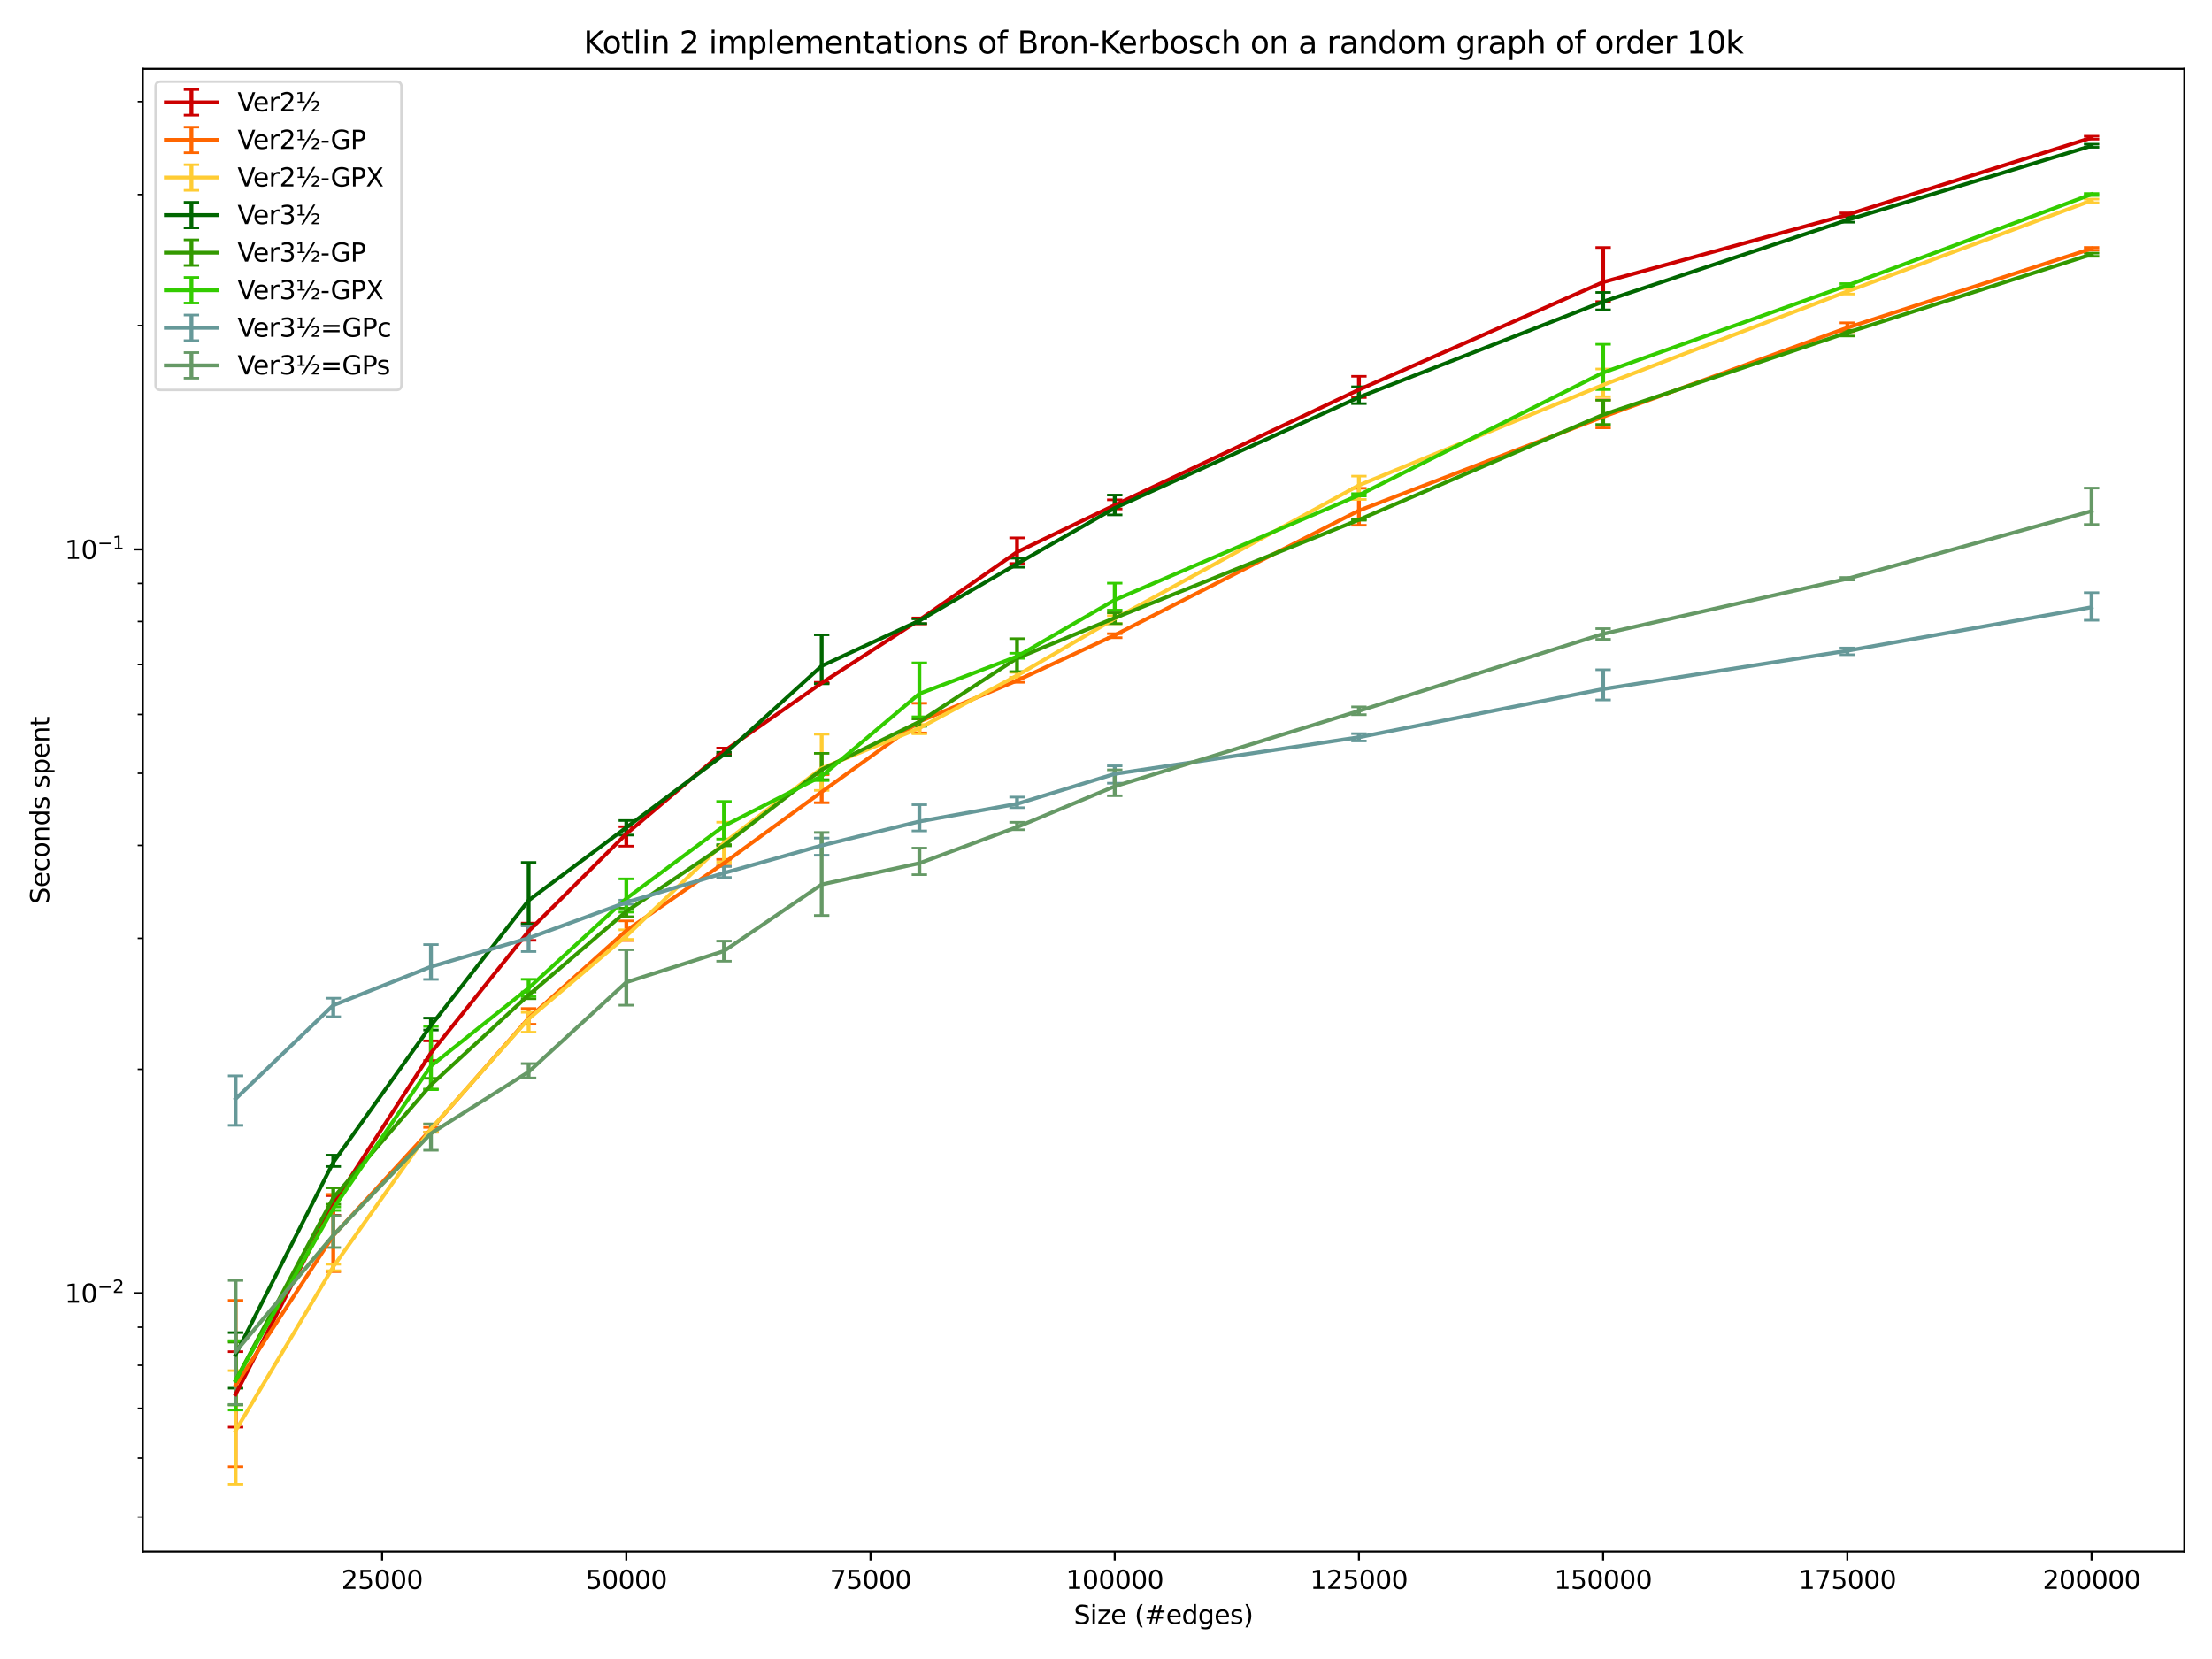 <?xml version="1.0" encoding="utf-8" standalone="no"?>
<!DOCTYPE svg PUBLIC "-//W3C//DTD SVG 1.1//EN"
  "http://www.w3.org/Graphics/SVG/1.1/DTD/svg11.dtd">
<svg xmlns:xlink="http://www.w3.org/1999/xlink" width="864pt" height="648pt" viewBox="0 0 864 648" xmlns="http://www.w3.org/2000/svg" version="1.1">
 <defs>
  <style type="text/css">*{stroke-linejoin: round; stroke-linecap: butt}</style>
 </defs>
 <g id="figure_1">
  <g id="patch_1">
   <path d="M 0 648 
L 864 648 
L 864 0 
L 0 0 
z
" style="fill: #ffffff"/>
  </g>
  <g id="axes_1">
   <g id="patch_2">
    <path d="M 55.772 606.04 
L 853.2 606.04 
L 853.2 26.88 
L 55.772 26.88 
z
" style="fill: #ffffff"/>
   </g>
   <g id="matplotlib.axis_1">
    <g id="xtick_1">
     <g id="line2d_1">
      <defs>
       <path id="mc74f61fcfc" d="M 0 0 
L 0 3.5 
" style="stroke: #000000; stroke-width: 0.8"/>
      </defs>
      <g>
       <use xlink:href="#mc74f61fcfc" x="149.25" y="606.04" style="stroke: #000000; stroke-width: 0.8"/>
      </g>
     </g>
     <g id="text_1">
      <!-- 25000 -->
      <g transform="translate(133.344 620.638) scale(0.1 -0.1)">
       <defs>
        <path id="DejaVuSans-32" d="M 1228 531 
L 3431 531 
L 3431 0 
L 469 0 
L 469 531 
Q 828 903 1448 1529 
Q 2069 2156 2228 2338 
Q 2531 2678 2651 2914 
Q 2772 3150 2772 3378 
Q 2772 3750 2511 3984 
Q 2250 4219 1831 4219 
Q 1534 4219 1204 4116 
Q 875 4013 500 3803 
L 500 4441 
Q 881 4594 1212 4672 
Q 1544 4750 1819 4750 
Q 2544 4750 2975 4387 
Q 3406 4025 3406 3419 
Q 3406 3131 3298 2873 
Q 3191 2616 2906 2266 
Q 2828 2175 2409 1742 
Q 1991 1309 1228 531 
z
" transform="scale(0.016)"/>
        <path id="DejaVuSans-35" d="M 691 4666 
L 3169 4666 
L 3169 4134 
L 1269 4134 
L 1269 2991 
Q 1406 3038 1543 3061 
Q 1681 3084 1819 3084 
Q 2600 3084 3056 2656 
Q 3513 2228 3513 1497 
Q 3513 744 3044 326 
Q 2575 -91 1722 -91 
Q 1428 -91 1123 -41 
Q 819 9 494 109 
L 494 744 
Q 775 591 1075 516 
Q 1375 441 1709 441 
Q 2250 441 2565 725 
Q 2881 1009 2881 1497 
Q 2881 1984 2565 2268 
Q 2250 2553 1709 2553 
Q 1456 2553 1204 2497 
Q 953 2441 691 2322 
L 691 4666 
z
" transform="scale(0.016)"/>
        <path id="DejaVuSans-30" d="M 2034 4250 
Q 1547 4250 1301 3770 
Q 1056 3291 1056 2328 
Q 1056 1369 1301 889 
Q 1547 409 2034 409 
Q 2525 409 2770 889 
Q 3016 1369 3016 2328 
Q 3016 3291 2770 3770 
Q 2525 4250 2034 4250 
z
M 2034 4750 
Q 2819 4750 3233 4129 
Q 3647 3509 3647 2328 
Q 3647 1150 3233 529 
Q 2819 -91 2034 -91 
Q 1250 -91 836 529 
Q 422 1150 422 2328 
Q 422 3509 836 4129 
Q 1250 4750 2034 4750 
z
" transform="scale(0.016)"/>
       </defs>
       <use xlink:href="#DejaVuSans-32"/>
       <use xlink:href="#DejaVuSans-35" transform="translate(63.623 0)"/>
       <use xlink:href="#DejaVuSans-30" transform="translate(127.246 0)"/>
       <use xlink:href="#DejaVuSans-30" transform="translate(190.869 0)"/>
       <use xlink:href="#DejaVuSans-30" transform="translate(254.492 0)"/>
      </g>
     </g>
    </g>
    <g id="xtick_2">
     <g id="line2d_2">
      <g>
       <use xlink:href="#mc74f61fcfc" x="244.637" y="606.04" style="stroke: #000000; stroke-width: 0.8"/>
      </g>
     </g>
     <g id="text_2">
      <!-- 50000 -->
      <g transform="translate(228.73 620.638) scale(0.1 -0.1)">
       <use xlink:href="#DejaVuSans-35"/>
       <use xlink:href="#DejaVuSans-30" transform="translate(63.623 0)"/>
       <use xlink:href="#DejaVuSans-30" transform="translate(127.246 0)"/>
       <use xlink:href="#DejaVuSans-30" transform="translate(190.869 0)"/>
       <use xlink:href="#DejaVuSans-30" transform="translate(254.492 0)"/>
      </g>
     </g>
    </g>
    <g id="xtick_3">
     <g id="line2d_3">
      <g>
       <use xlink:href="#mc74f61fcfc" x="340.023" y="606.04" style="stroke: #000000; stroke-width: 0.8"/>
      </g>
     </g>
     <g id="text_3">
      <!-- 75000 -->
      <g transform="translate(324.116 620.638) scale(0.1 -0.1)">
       <defs>
        <path id="DejaVuSans-37" d="M 525 4666 
L 3525 4666 
L 3525 4397 
L 1831 0 
L 1172 0 
L 2766 4134 
L 525 4134 
L 525 4666 
z
" transform="scale(0.016)"/>
       </defs>
       <use xlink:href="#DejaVuSans-37"/>
       <use xlink:href="#DejaVuSans-35" transform="translate(63.623 0)"/>
       <use xlink:href="#DejaVuSans-30" transform="translate(127.246 0)"/>
       <use xlink:href="#DejaVuSans-30" transform="translate(190.869 0)"/>
       <use xlink:href="#DejaVuSans-30" transform="translate(254.492 0)"/>
      </g>
     </g>
    </g>
    <g id="xtick_4">
     <g id="line2d_4">
      <g>
       <use xlink:href="#mc74f61fcfc" x="435.409" y="606.04" style="stroke: #000000; stroke-width: 0.8"/>
      </g>
     </g>
     <g id="text_4">
      <!-- 100000 -->
      <g transform="translate(416.321 620.638) scale(0.1 -0.1)">
       <defs>
        <path id="DejaVuSans-31" d="M 794 531 
L 1825 531 
L 1825 4091 
L 703 3866 
L 703 4441 
L 1819 4666 
L 2450 4666 
L 2450 531 
L 3481 531 
L 3481 0 
L 794 0 
L 794 531 
z
" transform="scale(0.016)"/>
       </defs>
       <use xlink:href="#DejaVuSans-31"/>
       <use xlink:href="#DejaVuSans-30" transform="translate(63.623 0)"/>
       <use xlink:href="#DejaVuSans-30" transform="translate(127.246 0)"/>
       <use xlink:href="#DejaVuSans-30" transform="translate(190.869 0)"/>
       <use xlink:href="#DejaVuSans-30" transform="translate(254.492 0)"/>
       <use xlink:href="#DejaVuSans-30" transform="translate(318.115 0)"/>
      </g>
     </g>
    </g>
    <g id="xtick_5">
     <g id="line2d_5">
      <g>
       <use xlink:href="#mc74f61fcfc" x="530.795" y="606.04" style="stroke: #000000; stroke-width: 0.8"/>
      </g>
     </g>
     <g id="text_5">
      <!-- 125000 -->
      <g transform="translate(511.707 620.638) scale(0.1 -0.1)">
       <use xlink:href="#DejaVuSans-31"/>
       <use xlink:href="#DejaVuSans-32" transform="translate(63.623 0)"/>
       <use xlink:href="#DejaVuSans-35" transform="translate(127.246 0)"/>
       <use xlink:href="#DejaVuSans-30" transform="translate(190.869 0)"/>
       <use xlink:href="#DejaVuSans-30" transform="translate(254.492 0)"/>
       <use xlink:href="#DejaVuSans-30" transform="translate(318.115 0)"/>
      </g>
     </g>
    </g>
    <g id="xtick_6">
     <g id="line2d_6">
      <g>
       <use xlink:href="#mc74f61fcfc" x="626.181" y="606.04" style="stroke: #000000; stroke-width: 0.8"/>
      </g>
     </g>
     <g id="text_6">
      <!-- 150000 -->
      <g transform="translate(607.094 620.638) scale(0.1 -0.1)">
       <use xlink:href="#DejaVuSans-31"/>
       <use xlink:href="#DejaVuSans-35" transform="translate(63.623 0)"/>
       <use xlink:href="#DejaVuSans-30" transform="translate(127.246 0)"/>
       <use xlink:href="#DejaVuSans-30" transform="translate(190.869 0)"/>
       <use xlink:href="#DejaVuSans-30" transform="translate(254.492 0)"/>
       <use xlink:href="#DejaVuSans-30" transform="translate(318.115 0)"/>
      </g>
     </g>
    </g>
    <g id="xtick_7">
     <g id="line2d_7">
      <g>
       <use xlink:href="#mc74f61fcfc" x="721.567" y="606.04" style="stroke: #000000; stroke-width: 0.8"/>
      </g>
     </g>
     <g id="text_7">
      <!-- 175000 -->
      <g transform="translate(702.48 620.638) scale(0.1 -0.1)">
       <use xlink:href="#DejaVuSans-31"/>
       <use xlink:href="#DejaVuSans-37" transform="translate(63.623 0)"/>
       <use xlink:href="#DejaVuSans-35" transform="translate(127.246 0)"/>
       <use xlink:href="#DejaVuSans-30" transform="translate(190.869 0)"/>
       <use xlink:href="#DejaVuSans-30" transform="translate(254.492 0)"/>
       <use xlink:href="#DejaVuSans-30" transform="translate(318.115 0)"/>
      </g>
     </g>
    </g>
    <g id="xtick_8">
     <g id="line2d_8">
      <g>
       <use xlink:href="#mc74f61fcfc" x="816.953" y="606.04" style="stroke: #000000; stroke-width: 0.8"/>
      </g>
     </g>
     <g id="text_8">
      <!-- 200000 -->
      <g transform="translate(797.866 620.638) scale(0.1 -0.1)">
       <use xlink:href="#DejaVuSans-32"/>
       <use xlink:href="#DejaVuSans-30" transform="translate(63.623 0)"/>
       <use xlink:href="#DejaVuSans-30" transform="translate(127.246 0)"/>
       <use xlink:href="#DejaVuSans-30" transform="translate(190.869 0)"/>
       <use xlink:href="#DejaVuSans-30" transform="translate(254.492 0)"/>
       <use xlink:href="#DejaVuSans-30" transform="translate(318.115 0)"/>
      </g>
     </g>
    </g>
    <g id="text_9">
     <!-- Size (#edges) -->
     <g transform="translate(419.435 634.317) scale(0.1 -0.1)">
      <defs>
       <path id="DejaVuSans-53" d="M 3425 4513 
L 3425 3897 
Q 3066 4069 2747 4153 
Q 2428 4238 2131 4238 
Q 1616 4238 1336 4038 
Q 1056 3838 1056 3469 
Q 1056 3159 1242 3001 
Q 1428 2844 1947 2747 
L 2328 2669 
Q 3034 2534 3370 2195 
Q 3706 1856 3706 1288 
Q 3706 609 3251 259 
Q 2797 -91 1919 -91 
Q 1588 -91 1214 -16 
Q 841 59 441 206 
L 441 856 
Q 825 641 1194 531 
Q 1563 422 1919 422 
Q 2459 422 2753 634 
Q 3047 847 3047 1241 
Q 3047 1584 2836 1778 
Q 2625 1972 2144 2069 
L 1759 2144 
Q 1053 2284 737 2584 
Q 422 2884 422 3419 
Q 422 4038 858 4394 
Q 1294 4750 2059 4750 
Q 2388 4750 2728 4690 
Q 3069 4631 3425 4513 
z
" transform="scale(0.016)"/>
       <path id="DejaVuSans-69" d="M 603 3500 
L 1178 3500 
L 1178 0 
L 603 0 
L 603 3500 
z
M 603 4863 
L 1178 4863 
L 1178 4134 
L 603 4134 
L 603 4863 
z
" transform="scale(0.016)"/>
       <path id="DejaVuSans-7a" d="M 353 3500 
L 3084 3500 
L 3084 2975 
L 922 459 
L 3084 459 
L 3084 0 
L 275 0 
L 275 525 
L 2438 3041 
L 353 3041 
L 353 3500 
z
" transform="scale(0.016)"/>
       <path id="DejaVuSans-65" d="M 3597 1894 
L 3597 1613 
L 953 1613 
Q 991 1019 1311 708 
Q 1631 397 2203 397 
Q 2534 397 2845 478 
Q 3156 559 3463 722 
L 3463 178 
Q 3153 47 2828 -22 
Q 2503 -91 2169 -91 
Q 1331 -91 842 396 
Q 353 884 353 1716 
Q 353 2575 817 3079 
Q 1281 3584 2069 3584 
Q 2775 3584 3186 3129 
Q 3597 2675 3597 1894 
z
M 3022 2063 
Q 3016 2534 2758 2815 
Q 2500 3097 2075 3097 
Q 1594 3097 1305 2825 
Q 1016 2553 972 2059 
L 3022 2063 
z
" transform="scale(0.016)"/>
       <path id="DejaVuSans-20" transform="scale(0.016)"/>
       <path id="DejaVuSans-28" d="M 1984 4856 
Q 1566 4138 1362 3434 
Q 1159 2731 1159 2009 
Q 1159 1288 1364 580 
Q 1569 -128 1984 -844 
L 1484 -844 
Q 1016 -109 783 600 
Q 550 1309 550 2009 
Q 550 2706 781 3412 
Q 1013 4119 1484 4856 
L 1984 4856 
z
" transform="scale(0.016)"/>
       <path id="DejaVuSans-23" d="M 3272 2816 
L 2363 2816 
L 2100 1772 
L 3016 1772 
L 3272 2816 
z
M 2803 4594 
L 2478 3297 
L 3391 3297 
L 3719 4594 
L 4219 4594 
L 3897 3297 
L 4872 3297 
L 4872 2816 
L 3775 2816 
L 3519 1772 
L 4513 1772 
L 4513 1294 
L 3397 1294 
L 3072 0 
L 2572 0 
L 2894 1294 
L 1978 1294 
L 1656 0 
L 1153 0 
L 1478 1294 
L 494 1294 
L 494 1772 
L 1594 1772 
L 1856 2816 
L 850 2816 
L 850 3297 
L 1978 3297 
L 2297 4594 
L 2803 4594 
z
" transform="scale(0.016)"/>
       <path id="DejaVuSans-64" d="M 2906 2969 
L 2906 4863 
L 3481 4863 
L 3481 0 
L 2906 0 
L 2906 525 
Q 2725 213 2448 61 
Q 2172 -91 1784 -91 
Q 1150 -91 751 415 
Q 353 922 353 1747 
Q 353 2572 751 3078 
Q 1150 3584 1784 3584 
Q 2172 3584 2448 3432 
Q 2725 3281 2906 2969 
z
M 947 1747 
Q 947 1113 1208 752 
Q 1469 391 1925 391 
Q 2381 391 2643 752 
Q 2906 1113 2906 1747 
Q 2906 2381 2643 2742 
Q 2381 3103 1925 3103 
Q 1469 3103 1208 2742 
Q 947 2381 947 1747 
z
" transform="scale(0.016)"/>
       <path id="DejaVuSans-67" d="M 2906 1791 
Q 2906 2416 2648 2759 
Q 2391 3103 1925 3103 
Q 1463 3103 1205 2759 
Q 947 2416 947 1791 
Q 947 1169 1205 825 
Q 1463 481 1925 481 
Q 2391 481 2648 825 
Q 2906 1169 2906 1791 
z
M 3481 434 
Q 3481 -459 3084 -895 
Q 2688 -1331 1869 -1331 
Q 1566 -1331 1297 -1286 
Q 1028 -1241 775 -1147 
L 775 -588 
Q 1028 -725 1275 -790 
Q 1522 -856 1778 -856 
Q 2344 -856 2625 -561 
Q 2906 -266 2906 331 
L 2906 616 
Q 2728 306 2450 153 
Q 2172 0 1784 0 
Q 1141 0 747 490 
Q 353 981 353 1791 
Q 353 2603 747 3093 
Q 1141 3584 1784 3584 
Q 2172 3584 2450 3431 
Q 2728 3278 2906 2969 
L 2906 3500 
L 3481 3500 
L 3481 434 
z
" transform="scale(0.016)"/>
       <path id="DejaVuSans-73" d="M 2834 3397 
L 2834 2853 
Q 2591 2978 2328 3040 
Q 2066 3103 1784 3103 
Q 1356 3103 1142 2972 
Q 928 2841 928 2578 
Q 928 2378 1081 2264 
Q 1234 2150 1697 2047 
L 1894 2003 
Q 2506 1872 2764 1633 
Q 3022 1394 3022 966 
Q 3022 478 2636 193 
Q 2250 -91 1575 -91 
Q 1294 -91 989 -36 
Q 684 19 347 128 
L 347 722 
Q 666 556 975 473 
Q 1284 391 1588 391 
Q 1994 391 2212 530 
Q 2431 669 2431 922 
Q 2431 1156 2273 1281 
Q 2116 1406 1581 1522 
L 1381 1569 
Q 847 1681 609 1914 
Q 372 2147 372 2553 
Q 372 3047 722 3315 
Q 1072 3584 1716 3584 
Q 2034 3584 2315 3537 
Q 2597 3491 2834 3397 
z
" transform="scale(0.016)"/>
       <path id="DejaVuSans-29" d="M 513 4856 
L 1013 4856 
Q 1481 4119 1714 3412 
Q 1947 2706 1947 2009 
Q 1947 1309 1714 600 
Q 1481 -109 1013 -844 
L 513 -844 
Q 928 -128 1133 580 
Q 1338 1288 1338 2009 
Q 1338 2731 1133 3434 
Q 928 4138 513 4856 
z
" transform="scale(0.016)"/>
      </defs>
      <use xlink:href="#DejaVuSans-53"/>
      <use xlink:href="#DejaVuSans-69" transform="translate(63.477 0)"/>
      <use xlink:href="#DejaVuSans-7a" transform="translate(91.26 0)"/>
      <use xlink:href="#DejaVuSans-65" transform="translate(143.75 0)"/>
      <use xlink:href="#DejaVuSans-20" transform="translate(205.273 0)"/>
      <use xlink:href="#DejaVuSans-28" transform="translate(237.061 0)"/>
      <use xlink:href="#DejaVuSans-23" transform="translate(276.074 0)"/>
      <use xlink:href="#DejaVuSans-65" transform="translate(359.863 0)"/>
      <use xlink:href="#DejaVuSans-64" transform="translate(421.387 0)"/>
      <use xlink:href="#DejaVuSans-67" transform="translate(484.863 0)"/>
      <use xlink:href="#DejaVuSans-65" transform="translate(548.34 0)"/>
      <use xlink:href="#DejaVuSans-73" transform="translate(609.863 0)"/>
      <use xlink:href="#DejaVuSans-29" transform="translate(661.963 0)"/>
     </g>
    </g>
   </g>
   <g id="matplotlib.axis_2">
    <g id="ytick_1">
     <g id="line2d_9">
      <defs>
       <path id="m7eb1c47a8f" d="M 0 0 
L -3.5 0 
" style="stroke: #000000; stroke-width: 0.8"/>
      </defs>
      <g>
       <use xlink:href="#m7eb1c47a8f" x="55.772" y="505.111" style="stroke: #000000; stroke-width: 0.8"/>
      </g>
     </g>
     <g id="text_10">
      <!-- $\mathdefault{10^{-2}}$ -->
      <g transform="translate(25.272 508.91) scale(0.1 -0.1)">
       <defs>
        <path id="DejaVuSans-2212" d="M 678 2272 
L 4684 2272 
L 4684 1741 
L 678 1741 
L 678 2272 
z
" transform="scale(0.016)"/>
       </defs>
       <use xlink:href="#DejaVuSans-31" transform="translate(0 0.766)"/>
       <use xlink:href="#DejaVuSans-30" transform="translate(63.623 0.766)"/>
       <use xlink:href="#DejaVuSans-2212" transform="translate(128.203 39.047) scale(0.7)"/>
       <use xlink:href="#DejaVuSans-32" transform="translate(186.855 39.047) scale(0.7)"/>
      </g>
     </g>
    </g>
    <g id="ytick_2">
     <g id="line2d_10">
      <g>
       <use xlink:href="#m7eb1c47a8f" x="55.772" y="214.602" style="stroke: #000000; stroke-width: 0.8"/>
      </g>
     </g>
     <g id="text_11">
      <!-- $\mathdefault{10^{-1}}$ -->
      <g transform="translate(25.272 218.401) scale(0.1 -0.1)">
       <use xlink:href="#DejaVuSans-31" transform="translate(0 0.684)"/>
       <use xlink:href="#DejaVuSans-30" transform="translate(63.623 0.684)"/>
       <use xlink:href="#DejaVuSans-2212" transform="translate(128.203 38.966) scale(0.7)"/>
       <use xlink:href="#DejaVuSans-31" transform="translate(186.855 38.966) scale(0.7)"/>
      </g>
     </g>
    </g>
    <g id="ytick_3">
     <g id="line2d_11">
      <defs>
       <path id="m4ace82f8a3" d="M 0 0 
L -2 0 
" style="stroke: #000000; stroke-width: 0.6"/>
      </defs>
      <g>
       <use xlink:href="#m4ace82f8a3" x="55.772" y="592.563" style="stroke: #000000; stroke-width: 0.6"/>
      </g>
     </g>
    </g>
    <g id="ytick_4">
     <g id="line2d_12">
      <g>
       <use xlink:href="#m4ace82f8a3" x="55.772" y="569.56" style="stroke: #000000; stroke-width: 0.6"/>
      </g>
     </g>
    </g>
    <g id="ytick_5">
     <g id="line2d_13">
      <g>
       <use xlink:href="#m4ace82f8a3" x="55.772" y="550.111" style="stroke: #000000; stroke-width: 0.6"/>
      </g>
     </g>
    </g>
    <g id="ytick_6">
     <g id="line2d_14">
      <g>
       <use xlink:href="#m4ace82f8a3" x="55.772" y="533.264" style="stroke: #000000; stroke-width: 0.6"/>
      </g>
     </g>
    </g>
    <g id="ytick_7">
     <g id="line2d_15">
      <g>
       <use xlink:href="#m4ace82f8a3" x="55.772" y="518.404" style="stroke: #000000; stroke-width: 0.6"/>
      </g>
     </g>
    </g>
    <g id="ytick_8">
     <g id="line2d_16">
      <g>
       <use xlink:href="#m4ace82f8a3" x="55.772" y="417.659" style="stroke: #000000; stroke-width: 0.6"/>
      </g>
     </g>
    </g>
    <g id="ytick_9">
     <g id="line2d_17">
      <g>
       <use xlink:href="#m4ace82f8a3" x="55.772" y="366.503" style="stroke: #000000; stroke-width: 0.6"/>
      </g>
     </g>
    </g>
    <g id="ytick_10">
     <g id="line2d_18">
      <g>
       <use xlink:href="#m4ace82f8a3" x="55.772" y="330.207" style="stroke: #000000; stroke-width: 0.6"/>
      </g>
     </g>
    </g>
    <g id="ytick_11">
     <g id="line2d_19">
      <g>
       <use xlink:href="#m4ace82f8a3" x="55.772" y="302.054" style="stroke: #000000; stroke-width: 0.6"/>
      </g>
     </g>
    </g>
    <g id="ytick_12">
     <g id="line2d_20">
      <g>
       <use xlink:href="#m4ace82f8a3" x="55.772" y="279.051" style="stroke: #000000; stroke-width: 0.6"/>
      </g>
     </g>
    </g>
    <g id="ytick_13">
     <g id="line2d_21">
      <g>
       <use xlink:href="#m4ace82f8a3" x="55.772" y="259.602" style="stroke: #000000; stroke-width: 0.6"/>
      </g>
     </g>
    </g>
    <g id="ytick_14">
     <g id="line2d_22">
      <g>
       <use xlink:href="#m4ace82f8a3" x="55.772" y="242.755" style="stroke: #000000; stroke-width: 0.6"/>
      </g>
     </g>
    </g>
    <g id="ytick_15">
     <g id="line2d_23">
      <g>
       <use xlink:href="#m4ace82f8a3" x="55.772" y="227.895" style="stroke: #000000; stroke-width: 0.6"/>
      </g>
     </g>
    </g>
    <g id="ytick_16">
     <g id="line2d_24">
      <g>
       <use xlink:href="#m4ace82f8a3" x="55.772" y="127.15" style="stroke: #000000; stroke-width: 0.6"/>
      </g>
     </g>
    </g>
    <g id="ytick_17">
     <g id="line2d_25">
      <g>
       <use xlink:href="#m4ace82f8a3" x="55.772" y="75.994" style="stroke: #000000; stroke-width: 0.6"/>
      </g>
     </g>
    </g>
    <g id="ytick_18">
     <g id="line2d_26">
      <g>
       <use xlink:href="#m4ace82f8a3" x="55.772" y="39.698" style="stroke: #000000; stroke-width: 0.6"/>
      </g>
     </g>
    </g>
    <g id="text_12">
     <!-- Seconds spent -->
     <g transform="translate(19.192 353.04) rotate(-90) scale(0.1 -0.1)">
      <defs>
       <path id="DejaVuSans-63" d="M 3122 3366 
L 3122 2828 
Q 2878 2963 2633 3030 
Q 2388 3097 2138 3097 
Q 1578 3097 1268 2742 
Q 959 2388 959 1747 
Q 959 1106 1268 751 
Q 1578 397 2138 397 
Q 2388 397 2633 464 
Q 2878 531 3122 666 
L 3122 134 
Q 2881 22 2623 -34 
Q 2366 -91 2075 -91 
Q 1284 -91 818 406 
Q 353 903 353 1747 
Q 353 2603 823 3093 
Q 1294 3584 2113 3584 
Q 2378 3584 2631 3529 
Q 2884 3475 3122 3366 
z
" transform="scale(0.016)"/>
       <path id="DejaVuSans-6f" d="M 1959 3097 
Q 1497 3097 1228 2736 
Q 959 2375 959 1747 
Q 959 1119 1226 758 
Q 1494 397 1959 397 
Q 2419 397 2687 759 
Q 2956 1122 2956 1747 
Q 2956 2369 2687 2733 
Q 2419 3097 1959 3097 
z
M 1959 3584 
Q 2709 3584 3137 3096 
Q 3566 2609 3566 1747 
Q 3566 888 3137 398 
Q 2709 -91 1959 -91 
Q 1206 -91 779 398 
Q 353 888 353 1747 
Q 353 2609 779 3096 
Q 1206 3584 1959 3584 
z
" transform="scale(0.016)"/>
       <path id="DejaVuSans-6e" d="M 3513 2113 
L 3513 0 
L 2938 0 
L 2938 2094 
Q 2938 2591 2744 2837 
Q 2550 3084 2163 3084 
Q 1697 3084 1428 2787 
Q 1159 2491 1159 1978 
L 1159 0 
L 581 0 
L 581 3500 
L 1159 3500 
L 1159 2956 
Q 1366 3272 1645 3428 
Q 1925 3584 2291 3584 
Q 2894 3584 3203 3211 
Q 3513 2838 3513 2113 
z
" transform="scale(0.016)"/>
       <path id="DejaVuSans-70" d="M 1159 525 
L 1159 -1331 
L 581 -1331 
L 581 3500 
L 1159 3500 
L 1159 2969 
Q 1341 3281 1617 3432 
Q 1894 3584 2278 3584 
Q 2916 3584 3314 3078 
Q 3713 2572 3713 1747 
Q 3713 922 3314 415 
Q 2916 -91 2278 -91 
Q 1894 -91 1617 61 
Q 1341 213 1159 525 
z
M 3116 1747 
Q 3116 2381 2855 2742 
Q 2594 3103 2138 3103 
Q 1681 3103 1420 2742 
Q 1159 2381 1159 1747 
Q 1159 1113 1420 752 
Q 1681 391 2138 391 
Q 2594 391 2855 752 
Q 3116 1113 3116 1747 
z
" transform="scale(0.016)"/>
       <path id="DejaVuSans-74" d="M 1172 4494 
L 1172 3500 
L 2356 3500 
L 2356 3053 
L 1172 3053 
L 1172 1153 
Q 1172 725 1289 603 
Q 1406 481 1766 481 
L 2356 481 
L 2356 0 
L 1766 0 
Q 1100 0 847 248 
Q 594 497 594 1153 
L 594 3053 
L 172 3053 
L 172 3500 
L 594 3500 
L 594 4494 
L 1172 4494 
z
" transform="scale(0.016)"/>
      </defs>
      <use xlink:href="#DejaVuSans-53"/>
      <use xlink:href="#DejaVuSans-65" transform="translate(63.477 0)"/>
      <use xlink:href="#DejaVuSans-63" transform="translate(125 0)"/>
      <use xlink:href="#DejaVuSans-6f" transform="translate(179.98 0)"/>
      <use xlink:href="#DejaVuSans-6e" transform="translate(241.162 0)"/>
      <use xlink:href="#DejaVuSans-64" transform="translate(304.541 0)"/>
      <use xlink:href="#DejaVuSans-73" transform="translate(368.018 0)"/>
      <use xlink:href="#DejaVuSans-20" transform="translate(420.117 0)"/>
      <use xlink:href="#DejaVuSans-73" transform="translate(451.904 0)"/>
      <use xlink:href="#DejaVuSans-70" transform="translate(504.004 0)"/>
      <use xlink:href="#DejaVuSans-65" transform="translate(567.48 0)"/>
      <use xlink:href="#DejaVuSans-6e" transform="translate(629.004 0)"/>
      <use xlink:href="#DejaVuSans-74" transform="translate(692.383 0)"/>
     </g>
    </g>
   </g>
   <g id="LineCollection_1">
    <path d="M 92.019 557.439 
L 92.019 527.952 
" clip-path="url(#p731d2cf84c)" style="fill: none; stroke: #cc0000; stroke-width: 1.5"/>
    <path d="M 130.173 474.697 
L 130.173 467.005 
" clip-path="url(#p731d2cf84c)" style="fill: none; stroke: #cc0000; stroke-width: 1.5"/>
    <path d="M 168.328 414.273 
L 168.328 406.549 
" clip-path="url(#p731d2cf84c)" style="fill: none; stroke: #cc0000; stroke-width: 1.5"/>
    <path d="M 206.482 367.292 
L 206.482 360.548 
" clip-path="url(#p731d2cf84c)" style="fill: none; stroke: #cc0000; stroke-width: 1.5"/>
    <path d="M 244.637 330.51 
L 244.637 322.888 
" clip-path="url(#p731d2cf84c)" style="fill: none; stroke: #cc0000; stroke-width: 1.5"/>
    <path d="M 282.791 294.621 
L 282.791 292.194 
" clip-path="url(#p731d2cf84c)" style="fill: none; stroke: #cc0000; stroke-width: 1.5"/>
    <path d="M 320.945 266.948 
L 320.945 266.509 
" clip-path="url(#p731d2cf84c)" style="fill: none; stroke: #cc0000; stroke-width: 1.5"/>
    <path d="M 359.1 243.702 
L 359.1 241.353 
" clip-path="url(#p731d2cf84c)" style="fill: none; stroke: #cc0000; stroke-width: 1.5"/>
    <path d="M 397.254 220.094 
L 397.254 210.103 
" clip-path="url(#p731d2cf84c)" style="fill: none; stroke: #cc0000; stroke-width: 1.5"/>
    <path d="M 435.409 198.791 
L 435.409 195.226 
" clip-path="url(#p731d2cf84c)" style="fill: none; stroke: #cc0000; stroke-width: 1.5"/>
    <path d="M 530.795 155.279 
L 530.795 146.988 
" clip-path="url(#p731d2cf84c)" style="fill: none; stroke: #cc0000; stroke-width: 1.5"/>
    <path d="M 626.181 117.795 
L 626.181 96.679 
" clip-path="url(#p731d2cf84c)" style="fill: none; stroke: #cc0000; stroke-width: 1.5"/>
    <path d="M 721.567 84.65 
L 721.567 83.161 
" clip-path="url(#p731d2cf84c)" style="fill: none; stroke: #cc0000; stroke-width: 1.5"/>
    <path d="M 816.953 54.386 
L 816.953 53.205 
" clip-path="url(#p731d2cf84c)" style="fill: none; stroke: #cc0000; stroke-width: 1.5"/>
   </g>
   <g id="line2d_27">
    <defs>
     <path id="m20f1b4734b" d="M 3 0 
L -3 -0 
" style="stroke: #cc0000"/>
    </defs>
    <g clip-path="url(#p731d2cf84c)">
     <use xlink:href="#m20f1b4734b" x="92.019" y="557.439" style="fill: #cc0000; stroke: #cc0000"/>
     <use xlink:href="#m20f1b4734b" x="130.173" y="474.697" style="fill: #cc0000; stroke: #cc0000"/>
     <use xlink:href="#m20f1b4734b" x="168.328" y="414.273" style="fill: #cc0000; stroke: #cc0000"/>
     <use xlink:href="#m20f1b4734b" x="206.482" y="367.292" style="fill: #cc0000; stroke: #cc0000"/>
     <use xlink:href="#m20f1b4734b" x="244.637" y="330.51" style="fill: #cc0000; stroke: #cc0000"/>
     <use xlink:href="#m20f1b4734b" x="282.791" y="294.621" style="fill: #cc0000; stroke: #cc0000"/>
     <use xlink:href="#m20f1b4734b" x="320.945" y="266.948" style="fill: #cc0000; stroke: #cc0000"/>
     <use xlink:href="#m20f1b4734b" x="359.1" y="243.702" style="fill: #cc0000; stroke: #cc0000"/>
     <use xlink:href="#m20f1b4734b" x="397.254" y="220.094" style="fill: #cc0000; stroke: #cc0000"/>
     <use xlink:href="#m20f1b4734b" x="435.409" y="198.791" style="fill: #cc0000; stroke: #cc0000"/>
     <use xlink:href="#m20f1b4734b" x="530.795" y="155.279" style="fill: #cc0000; stroke: #cc0000"/>
     <use xlink:href="#m20f1b4734b" x="626.181" y="117.795" style="fill: #cc0000; stroke: #cc0000"/>
     <use xlink:href="#m20f1b4734b" x="721.567" y="84.65" style="fill: #cc0000; stroke: #cc0000"/>
     <use xlink:href="#m20f1b4734b" x="816.953" y="54.386" style="fill: #cc0000; stroke: #cc0000"/>
    </g>
   </g>
   <g id="line2d_28">
    <g clip-path="url(#p731d2cf84c)">
     <use xlink:href="#m20f1b4734b" x="92.019" y="527.952" style="fill: #cc0000; stroke: #cc0000"/>
     <use xlink:href="#m20f1b4734b" x="130.173" y="467.005" style="fill: #cc0000; stroke: #cc0000"/>
     <use xlink:href="#m20f1b4734b" x="168.328" y="406.549" style="fill: #cc0000; stroke: #cc0000"/>
     <use xlink:href="#m20f1b4734b" x="206.482" y="360.548" style="fill: #cc0000; stroke: #cc0000"/>
     <use xlink:href="#m20f1b4734b" x="244.637" y="322.888" style="fill: #cc0000; stroke: #cc0000"/>
     <use xlink:href="#m20f1b4734b" x="282.791" y="292.194" style="fill: #cc0000; stroke: #cc0000"/>
     <use xlink:href="#m20f1b4734b" x="320.945" y="266.509" style="fill: #cc0000; stroke: #cc0000"/>
     <use xlink:href="#m20f1b4734b" x="359.1" y="241.353" style="fill: #cc0000; stroke: #cc0000"/>
     <use xlink:href="#m20f1b4734b" x="397.254" y="210.103" style="fill: #cc0000; stroke: #cc0000"/>
     <use xlink:href="#m20f1b4734b" x="435.409" y="195.226" style="fill: #cc0000; stroke: #cc0000"/>
     <use xlink:href="#m20f1b4734b" x="530.795" y="146.988" style="fill: #cc0000; stroke: #cc0000"/>
     <use xlink:href="#m20f1b4734b" x="626.181" y="96.679" style="fill: #cc0000; stroke: #cc0000"/>
     <use xlink:href="#m20f1b4734b" x="721.567" y="83.161" style="fill: #cc0000; stroke: #cc0000"/>
     <use xlink:href="#m20f1b4734b" x="816.953" y="53.205" style="fill: #cc0000; stroke: #cc0000"/>
    </g>
   </g>
   <g id="LineCollection_2">
    <path d="M 92.019 572.927 
L 92.019 507.93 
" clip-path="url(#p731d2cf84c)" style="fill: none; stroke: #ff6600; stroke-width: 1.5"/>
    <path d="M 130.173 496.716 
L 130.173 466.539 
" clip-path="url(#p731d2cf84c)" style="fill: none; stroke: #ff6600; stroke-width: 1.5"/>
    <path d="M 168.328 442.259 
L 168.328 440.349 
" clip-path="url(#p731d2cf84c)" style="fill: none; stroke: #ff6600; stroke-width: 1.5"/>
    <path d="M 206.482 400.048 
L 206.482 393.901 
" clip-path="url(#p731d2cf84c)" style="fill: none; stroke: #ff6600; stroke-width: 1.5"/>
    <path d="M 244.637 367.389 
L 244.637 359.688 
" clip-path="url(#p731d2cf84c)" style="fill: none; stroke: #ff6600; stroke-width: 1.5"/>
    <path d="M 282.791 338.269 
L 282.791 335.683 
" clip-path="url(#p731d2cf84c)" style="fill: none; stroke: #ff6600; stroke-width: 1.5"/>
    <path d="M 320.945 313.529 
L 320.945 302.625 
" clip-path="url(#p731d2cf84c)" style="fill: none; stroke: #ff6600; stroke-width: 1.5"/>
    <path d="M 359.1 286.279 
L 359.1 274.69 
" clip-path="url(#p731d2cf84c)" style="fill: none; stroke: #ff6600; stroke-width: 1.5"/>
    <path d="M 397.254 266.52 
L 397.254 264.633 
" clip-path="url(#p731d2cf84c)" style="fill: none; stroke: #ff6600; stroke-width: 1.5"/>
    <path d="M 435.409 249.086 
L 435.409 247.504 
" clip-path="url(#p731d2cf84c)" style="fill: none; stroke: #ff6600; stroke-width: 1.5"/>
    <path d="M 530.795 205.157 
L 530.795 190.72 
" clip-path="url(#p731d2cf84c)" style="fill: none; stroke: #ff6600; stroke-width: 1.5"/>
    <path d="M 626.181 167.125 
L 626.181 156.178 
" clip-path="url(#p731d2cf84c)" style="fill: none; stroke: #ff6600; stroke-width: 1.5"/>
    <path d="M 721.567 129.571 
L 721.567 126.101 
" clip-path="url(#p731d2cf84c)" style="fill: none; stroke: #ff6600; stroke-width: 1.5"/>
    <path d="M 816.953 97.713 
L 816.953 96.64 
" clip-path="url(#p731d2cf84c)" style="fill: none; stroke: #ff6600; stroke-width: 1.5"/>
   </g>
   <g id="line2d_29">
    <defs>
     <path id="m643b099e1e" d="M 3 0 
L -3 -0 
" style="stroke: #ff6600"/>
    </defs>
    <g clip-path="url(#p731d2cf84c)">
     <use xlink:href="#m643b099e1e" x="92.019" y="572.927" style="fill: #ff6600; stroke: #ff6600"/>
     <use xlink:href="#m643b099e1e" x="130.173" y="496.716" style="fill: #ff6600; stroke: #ff6600"/>
     <use xlink:href="#m643b099e1e" x="168.328" y="442.259" style="fill: #ff6600; stroke: #ff6600"/>
     <use xlink:href="#m643b099e1e" x="206.482" y="400.048" style="fill: #ff6600; stroke: #ff6600"/>
     <use xlink:href="#m643b099e1e" x="244.637" y="367.389" style="fill: #ff6600; stroke: #ff6600"/>
     <use xlink:href="#m643b099e1e" x="282.791" y="338.269" style="fill: #ff6600; stroke: #ff6600"/>
     <use xlink:href="#m643b099e1e" x="320.945" y="313.529" style="fill: #ff6600; stroke: #ff6600"/>
     <use xlink:href="#m643b099e1e" x="359.1" y="286.279" style="fill: #ff6600; stroke: #ff6600"/>
     <use xlink:href="#m643b099e1e" x="397.254" y="266.52" style="fill: #ff6600; stroke: #ff6600"/>
     <use xlink:href="#m643b099e1e" x="435.409" y="249.086" style="fill: #ff6600; stroke: #ff6600"/>
     <use xlink:href="#m643b099e1e" x="530.795" y="205.157" style="fill: #ff6600; stroke: #ff6600"/>
     <use xlink:href="#m643b099e1e" x="626.181" y="167.125" style="fill: #ff6600; stroke: #ff6600"/>
     <use xlink:href="#m643b099e1e" x="721.567" y="129.571" style="fill: #ff6600; stroke: #ff6600"/>
     <use xlink:href="#m643b099e1e" x="816.953" y="97.713" style="fill: #ff6600; stroke: #ff6600"/>
    </g>
   </g>
   <g id="line2d_30">
    <g clip-path="url(#p731d2cf84c)">
     <use xlink:href="#m643b099e1e" x="92.019" y="507.93" style="fill: #ff6600; stroke: #ff6600"/>
     <use xlink:href="#m643b099e1e" x="130.173" y="466.539" style="fill: #ff6600; stroke: #ff6600"/>
     <use xlink:href="#m643b099e1e" x="168.328" y="440.349" style="fill: #ff6600; stroke: #ff6600"/>
     <use xlink:href="#m643b099e1e" x="206.482" y="393.901" style="fill: #ff6600; stroke: #ff6600"/>
     <use xlink:href="#m643b099e1e" x="244.637" y="359.688" style="fill: #ff6600; stroke: #ff6600"/>
     <use xlink:href="#m643b099e1e" x="282.791" y="335.683" style="fill: #ff6600; stroke: #ff6600"/>
     <use xlink:href="#m643b099e1e" x="320.945" y="302.625" style="fill: #ff6600; stroke: #ff6600"/>
     <use xlink:href="#m643b099e1e" x="359.1" y="274.69" style="fill: #ff6600; stroke: #ff6600"/>
     <use xlink:href="#m643b099e1e" x="397.254" y="264.633" style="fill: #ff6600; stroke: #ff6600"/>
     <use xlink:href="#m643b099e1e" x="435.409" y="247.504" style="fill: #ff6600; stroke: #ff6600"/>
     <use xlink:href="#m643b099e1e" x="530.795" y="190.72" style="fill: #ff6600; stroke: #ff6600"/>
     <use xlink:href="#m643b099e1e" x="626.181" y="156.178" style="fill: #ff6600; stroke: #ff6600"/>
     <use xlink:href="#m643b099e1e" x="721.567" y="126.101" style="fill: #ff6600; stroke: #ff6600"/>
     <use xlink:href="#m643b099e1e" x="816.953" y="96.64" style="fill: #ff6600; stroke: #ff6600"/>
    </g>
   </g>
   <g id="LineCollection_3">
    <path d="M 92.019 579.715 
L 92.019 535.363 
" clip-path="url(#p731d2cf84c)" style="fill: none; stroke: #ffcc33; stroke-width: 1.5"/>
    <path d="M 130.173 496.339 
L 130.173 493.81 
" clip-path="url(#p731d2cf84c)" style="fill: none; stroke: #ffcc33; stroke-width: 1.5"/>
    <path d="M 168.328 442.213 
L 168.328 439.154 
" clip-path="url(#p731d2cf84c)" style="fill: none; stroke: #ffcc33; stroke-width: 1.5"/>
    <path d="M 206.482 403.169 
L 206.482 395.394 
" clip-path="url(#p731d2cf84c)" style="fill: none; stroke: #ffcc33; stroke-width: 1.5"/>
    <path d="M 244.637 366.907 
L 244.637 363.178 
" clip-path="url(#p731d2cf84c)" style="fill: none; stroke: #ffcc33; stroke-width: 1.5"/>
    <path d="M 282.791 336.788 
L 282.791 321.144 
" clip-path="url(#p731d2cf84c)" style="fill: none; stroke: #ffcc33; stroke-width: 1.5"/>
    <path d="M 320.945 308.722 
L 320.945 286.782 
" clip-path="url(#p731d2cf84c)" style="fill: none; stroke: #ffcc33; stroke-width: 1.5"/>
    <path d="M 359.1 286.632 
L 359.1 282.987 
" clip-path="url(#p731d2cf84c)" style="fill: none; stroke: #ffcc33; stroke-width: 1.5"/>
    <path d="M 397.254 264.573 
L 397.254 262.627 
" clip-path="url(#p731d2cf84c)" style="fill: none; stroke: #ffcc33; stroke-width: 1.5"/>
    <path d="M 435.409 243.599 
L 435.409 240.463 
" clip-path="url(#p731d2cf84c)" style="fill: none; stroke: #ffcc33; stroke-width: 1.5"/>
    <path d="M 530.795 195.098 
L 530.795 185.969 
" clip-path="url(#p731d2cf84c)" style="fill: none; stroke: #ffcc33; stroke-width: 1.5"/>
    <path d="M 626.181 154.935 
L 626.181 144.123 
" clip-path="url(#p731d2cf84c)" style="fill: none; stroke: #ffcc33; stroke-width: 1.5"/>
    <path d="M 721.567 114.854 
L 721.567 112.743 
" clip-path="url(#p731d2cf84c)" style="fill: none; stroke: #ffcc33; stroke-width: 1.5"/>
    <path d="M 816.953 79.174 
L 816.953 77.774 
" clip-path="url(#p731d2cf84c)" style="fill: none; stroke: #ffcc33; stroke-width: 1.5"/>
   </g>
   <g id="line2d_31">
    <defs>
     <path id="m463fb4c707" d="M 3 0 
L -3 -0 
" style="stroke: #ffcc33"/>
    </defs>
    <g clip-path="url(#p731d2cf84c)">
     <use xlink:href="#m463fb4c707" x="92.019" y="579.715" style="fill: #ffcc33; stroke: #ffcc33"/>
     <use xlink:href="#m463fb4c707" x="130.173" y="496.339" style="fill: #ffcc33; stroke: #ffcc33"/>
     <use xlink:href="#m463fb4c707" x="168.328" y="442.213" style="fill: #ffcc33; stroke: #ffcc33"/>
     <use xlink:href="#m463fb4c707" x="206.482" y="403.169" style="fill: #ffcc33; stroke: #ffcc33"/>
     <use xlink:href="#m463fb4c707" x="244.637" y="366.907" style="fill: #ffcc33; stroke: #ffcc33"/>
     <use xlink:href="#m463fb4c707" x="282.791" y="336.788" style="fill: #ffcc33; stroke: #ffcc33"/>
     <use xlink:href="#m463fb4c707" x="320.945" y="308.722" style="fill: #ffcc33; stroke: #ffcc33"/>
     <use xlink:href="#m463fb4c707" x="359.1" y="286.632" style="fill: #ffcc33; stroke: #ffcc33"/>
     <use xlink:href="#m463fb4c707" x="397.254" y="264.573" style="fill: #ffcc33; stroke: #ffcc33"/>
     <use xlink:href="#m463fb4c707" x="435.409" y="243.599" style="fill: #ffcc33; stroke: #ffcc33"/>
     <use xlink:href="#m463fb4c707" x="530.795" y="195.098" style="fill: #ffcc33; stroke: #ffcc33"/>
     <use xlink:href="#m463fb4c707" x="626.181" y="154.935" style="fill: #ffcc33; stroke: #ffcc33"/>
     <use xlink:href="#m463fb4c707" x="721.567" y="114.854" style="fill: #ffcc33; stroke: #ffcc33"/>
     <use xlink:href="#m463fb4c707" x="816.953" y="79.174" style="fill: #ffcc33; stroke: #ffcc33"/>
    </g>
   </g>
   <g id="line2d_32">
    <g clip-path="url(#p731d2cf84c)">
     <use xlink:href="#m463fb4c707" x="92.019" y="535.363" style="fill: #ffcc33; stroke: #ffcc33"/>
     <use xlink:href="#m463fb4c707" x="130.173" y="493.81" style="fill: #ffcc33; stroke: #ffcc33"/>
     <use xlink:href="#m463fb4c707" x="168.328" y="439.154" style="fill: #ffcc33; stroke: #ffcc33"/>
     <use xlink:href="#m463fb4c707" x="206.482" y="395.394" style="fill: #ffcc33; stroke: #ffcc33"/>
     <use xlink:href="#m463fb4c707" x="244.637" y="363.178" style="fill: #ffcc33; stroke: #ffcc33"/>
     <use xlink:href="#m463fb4c707" x="282.791" y="321.144" style="fill: #ffcc33; stroke: #ffcc33"/>
     <use xlink:href="#m463fb4c707" x="320.945" y="286.782" style="fill: #ffcc33; stroke: #ffcc33"/>
     <use xlink:href="#m463fb4c707" x="359.1" y="282.987" style="fill: #ffcc33; stroke: #ffcc33"/>
     <use xlink:href="#m463fb4c707" x="397.254" y="262.627" style="fill: #ffcc33; stroke: #ffcc33"/>
     <use xlink:href="#m463fb4c707" x="435.409" y="240.463" style="fill: #ffcc33; stroke: #ffcc33"/>
     <use xlink:href="#m463fb4c707" x="530.795" y="185.969" style="fill: #ffcc33; stroke: #ffcc33"/>
     <use xlink:href="#m463fb4c707" x="626.181" y="144.123" style="fill: #ffcc33; stroke: #ffcc33"/>
     <use xlink:href="#m463fb4c707" x="721.567" y="112.743" style="fill: #ffcc33; stroke: #ffcc33"/>
     <use xlink:href="#m463fb4c707" x="816.953" y="77.774" style="fill: #ffcc33; stroke: #ffcc33"/>
    </g>
   </g>
   <g id="LineCollection_4">
    <path d="M 92.019 542.234 
L 92.019 520.51 
" clip-path="url(#p731d2cf84c)" style="fill: none; stroke: #006600; stroke-width: 1.5"/>
    <path d="M 130.173 455.631 
L 130.173 451.176 
" clip-path="url(#p731d2cf84c)" style="fill: none; stroke: #006600; stroke-width: 1.5"/>
    <path d="M 168.328 402.323 
L 168.328 397.651 
" clip-path="url(#p731d2cf84c)" style="fill: none; stroke: #006600; stroke-width: 1.5"/>
    <path d="M 206.482 360.893 
L 206.482 336.871 
" clip-path="url(#p731d2cf84c)" style="fill: none; stroke: #006600; stroke-width: 1.5"/>
    <path d="M 244.637 326.175 
L 244.637 320.488 
" clip-path="url(#p731d2cf84c)" style="fill: none; stroke: #006600; stroke-width: 1.5"/>
    <path d="M 282.791 295.165 
L 282.791 293.869 
" clip-path="url(#p731d2cf84c)" style="fill: none; stroke: #006600; stroke-width: 1.5"/>
    <path d="M 320.945 267.076 
L 320.945 247.955 
" clip-path="url(#p731d2cf84c)" style="fill: none; stroke: #006600; stroke-width: 1.5"/>
    <path d="M 359.1 243.54 
L 359.1 241.729 
" clip-path="url(#p731d2cf84c)" style="fill: none; stroke: #006600; stroke-width: 1.5"/>
    <path d="M 397.254 221.55 
L 397.254 218.041 
" clip-path="url(#p731d2cf84c)" style="fill: none; stroke: #006600; stroke-width: 1.5"/>
    <path d="M 435.409 201.098 
L 435.409 193.374 
" clip-path="url(#p731d2cf84c)" style="fill: none; stroke: #006600; stroke-width: 1.5"/>
    <path d="M 530.795 157.649 
L 530.795 151.055 
" clip-path="url(#p731d2cf84c)" style="fill: none; stroke: #006600; stroke-width: 1.5"/>
    <path d="M 626.181 121.016 
L 626.181 114.224 
" clip-path="url(#p731d2cf84c)" style="fill: none; stroke: #006600; stroke-width: 1.5"/>
    <path d="M 721.567 86.789 
L 721.567 84.322 
" clip-path="url(#p731d2cf84c)" style="fill: none; stroke: #006600; stroke-width: 1.5"/>
    <path d="M 816.953 57.541 
L 816.953 56.327 
" clip-path="url(#p731d2cf84c)" style="fill: none; stroke: #006600; stroke-width: 1.5"/>
   </g>
   <g id="line2d_33">
    <defs>
     <path id="m58a71fdf2b" d="M 3 0 
L -3 -0 
" style="stroke: #006600"/>
    </defs>
    <g clip-path="url(#p731d2cf84c)">
     <use xlink:href="#m58a71fdf2b" x="92.019" y="542.234" style="fill: #006600; stroke: #006600"/>
     <use xlink:href="#m58a71fdf2b" x="130.173" y="455.631" style="fill: #006600; stroke: #006600"/>
     <use xlink:href="#m58a71fdf2b" x="168.328" y="402.323" style="fill: #006600; stroke: #006600"/>
     <use xlink:href="#m58a71fdf2b" x="206.482" y="360.893" style="fill: #006600; stroke: #006600"/>
     <use xlink:href="#m58a71fdf2b" x="244.637" y="326.175" style="fill: #006600; stroke: #006600"/>
     <use xlink:href="#m58a71fdf2b" x="282.791" y="295.165" style="fill: #006600; stroke: #006600"/>
     <use xlink:href="#m58a71fdf2b" x="320.945" y="267.076" style="fill: #006600; stroke: #006600"/>
     <use xlink:href="#m58a71fdf2b" x="359.1" y="243.54" style="fill: #006600; stroke: #006600"/>
     <use xlink:href="#m58a71fdf2b" x="397.254" y="221.55" style="fill: #006600; stroke: #006600"/>
     <use xlink:href="#m58a71fdf2b" x="435.409" y="201.098" style="fill: #006600; stroke: #006600"/>
     <use xlink:href="#m58a71fdf2b" x="530.795" y="157.649" style="fill: #006600; stroke: #006600"/>
     <use xlink:href="#m58a71fdf2b" x="626.181" y="121.016" style="fill: #006600; stroke: #006600"/>
     <use xlink:href="#m58a71fdf2b" x="721.567" y="86.789" style="fill: #006600; stroke: #006600"/>
     <use xlink:href="#m58a71fdf2b" x="816.953" y="57.541" style="fill: #006600; stroke: #006600"/>
    </g>
   </g>
   <g id="line2d_34">
    <g clip-path="url(#p731d2cf84c)">
     <use xlink:href="#m58a71fdf2b" x="92.019" y="520.51" style="fill: #006600; stroke: #006600"/>
     <use xlink:href="#m58a71fdf2b" x="130.173" y="451.176" style="fill: #006600; stroke: #006600"/>
     <use xlink:href="#m58a71fdf2b" x="168.328" y="397.651" style="fill: #006600; stroke: #006600"/>
     <use xlink:href="#m58a71fdf2b" x="206.482" y="336.871" style="fill: #006600; stroke: #006600"/>
     <use xlink:href="#m58a71fdf2b" x="244.637" y="320.488" style="fill: #006600; stroke: #006600"/>
     <use xlink:href="#m58a71fdf2b" x="282.791" y="293.869" style="fill: #006600; stroke: #006600"/>
     <use xlink:href="#m58a71fdf2b" x="320.945" y="247.955" style="fill: #006600; stroke: #006600"/>
     <use xlink:href="#m58a71fdf2b" x="359.1" y="241.729" style="fill: #006600; stroke: #006600"/>
     <use xlink:href="#m58a71fdf2b" x="397.254" y="218.041" style="fill: #006600; stroke: #006600"/>
     <use xlink:href="#m58a71fdf2b" x="435.409" y="193.374" style="fill: #006600; stroke: #006600"/>
     <use xlink:href="#m58a71fdf2b" x="530.795" y="151.055" style="fill: #006600; stroke: #006600"/>
     <use xlink:href="#m58a71fdf2b" x="626.181" y="114.224" style="fill: #006600; stroke: #006600"/>
     <use xlink:href="#m58a71fdf2b" x="721.567" y="84.322" style="fill: #006600; stroke: #006600"/>
     <use xlink:href="#m58a71fdf2b" x="816.953" y="56.327" style="fill: #006600; stroke: #006600"/>
    </g>
   </g>
   <g id="LineCollection_5">
    <path d="M 92.019 548.784 
L 92.019 524.242 
" clip-path="url(#p731d2cf84c)" style="fill: none; stroke: #339900; stroke-width: 1.5"/>
    <path d="M 130.173 470.38 
L 130.173 463.955 
" clip-path="url(#p731d2cf84c)" style="fill: none; stroke: #339900; stroke-width: 1.5"/>
    <path d="M 168.328 425.398 
L 168.328 421.184 
" clip-path="url(#p731d2cf84c)" style="fill: none; stroke: #339900; stroke-width: 1.5"/>
    <path d="M 206.482 390.108 
L 206.482 387.463 
" clip-path="url(#p731d2cf84c)" style="fill: none; stroke: #339900; stroke-width: 1.5"/>
    <path d="M 244.637 358.065 
L 244.637 354.73 
" clip-path="url(#p731d2cf84c)" style="fill: none; stroke: #339900; stroke-width: 1.5"/>
    <path d="M 282.791 330.371 
L 282.791 329.905 
" clip-path="url(#p731d2cf84c)" style="fill: none; stroke: #339900; stroke-width: 1.5"/>
    <path d="M 320.945 304.51 
L 320.945 294.253 
" clip-path="url(#p731d2cf84c)" style="fill: none; stroke: #339900; stroke-width: 1.5"/>
    <path d="M 359.1 283.707 
L 359.1 280.811 
" clip-path="url(#p731d2cf84c)" style="fill: none; stroke: #339900; stroke-width: 1.5"/>
    <path d="M 397.254 262.321 
L 397.254 249.463 
" clip-path="url(#p731d2cf84c)" style="fill: none; stroke: #339900; stroke-width: 1.5"/>
    <path d="M 435.409 243.611 
L 435.409 239.343 
" clip-path="url(#p731d2cf84c)" style="fill: none; stroke: #339900; stroke-width: 1.5"/>
    <path d="M 530.795 203.198 
L 530.795 202.902 
" clip-path="url(#p731d2cf84c)" style="fill: none; stroke: #339900; stroke-width: 1.5"/>
    <path d="M 626.181 165.793 
L 626.181 156.342 
" clip-path="url(#p731d2cf84c)" style="fill: none; stroke: #339900; stroke-width: 1.5"/>
    <path d="M 721.567 131.253 
L 721.567 128.99 
" clip-path="url(#p731d2cf84c)" style="fill: none; stroke: #339900; stroke-width: 1.5"/>
    <path d="M 816.953 100.113 
L 816.953 98.874 
" clip-path="url(#p731d2cf84c)" style="fill: none; stroke: #339900; stroke-width: 1.5"/>
   </g>
   <g id="line2d_35">
    <defs>
     <path id="m7dbad405e1" d="M 3 0 
L -3 -0 
" style="stroke: #339900"/>
    </defs>
    <g clip-path="url(#p731d2cf84c)">
     <use xlink:href="#m7dbad405e1" x="92.019" y="548.784" style="fill: #339900; stroke: #339900"/>
     <use xlink:href="#m7dbad405e1" x="130.173" y="470.38" style="fill: #339900; stroke: #339900"/>
     <use xlink:href="#m7dbad405e1" x="168.328" y="425.398" style="fill: #339900; stroke: #339900"/>
     <use xlink:href="#m7dbad405e1" x="206.482" y="390.108" style="fill: #339900; stroke: #339900"/>
     <use xlink:href="#m7dbad405e1" x="244.637" y="358.065" style="fill: #339900; stroke: #339900"/>
     <use xlink:href="#m7dbad405e1" x="282.791" y="330.371" style="fill: #339900; stroke: #339900"/>
     <use xlink:href="#m7dbad405e1" x="320.945" y="304.51" style="fill: #339900; stroke: #339900"/>
     <use xlink:href="#m7dbad405e1" x="359.1" y="283.707" style="fill: #339900; stroke: #339900"/>
     <use xlink:href="#m7dbad405e1" x="397.254" y="262.321" style="fill: #339900; stroke: #339900"/>
     <use xlink:href="#m7dbad405e1" x="435.409" y="243.611" style="fill: #339900; stroke: #339900"/>
     <use xlink:href="#m7dbad405e1" x="530.795" y="203.198" style="fill: #339900; stroke: #339900"/>
     <use xlink:href="#m7dbad405e1" x="626.181" y="165.793" style="fill: #339900; stroke: #339900"/>
     <use xlink:href="#m7dbad405e1" x="721.567" y="131.253" style="fill: #339900; stroke: #339900"/>
     <use xlink:href="#m7dbad405e1" x="816.953" y="100.113" style="fill: #339900; stroke: #339900"/>
    </g>
   </g>
   <g id="line2d_36">
    <g clip-path="url(#p731d2cf84c)">
     <use xlink:href="#m7dbad405e1" x="92.019" y="524.242" style="fill: #339900; stroke: #339900"/>
     <use xlink:href="#m7dbad405e1" x="130.173" y="463.955" style="fill: #339900; stroke: #339900"/>
     <use xlink:href="#m7dbad405e1" x="168.328" y="421.184" style="fill: #339900; stroke: #339900"/>
     <use xlink:href="#m7dbad405e1" x="206.482" y="387.463" style="fill: #339900; stroke: #339900"/>
     <use xlink:href="#m7dbad405e1" x="244.637" y="354.73" style="fill: #339900; stroke: #339900"/>
     <use xlink:href="#m7dbad405e1" x="282.791" y="329.905" style="fill: #339900; stroke: #339900"/>
     <use xlink:href="#m7dbad405e1" x="320.945" y="294.253" style="fill: #339900; stroke: #339900"/>
     <use xlink:href="#m7dbad405e1" x="359.1" y="280.811" style="fill: #339900; stroke: #339900"/>
     <use xlink:href="#m7dbad405e1" x="397.254" y="249.463" style="fill: #339900; stroke: #339900"/>
     <use xlink:href="#m7dbad405e1" x="435.409" y="239.343" style="fill: #339900; stroke: #339900"/>
     <use xlink:href="#m7dbad405e1" x="530.795" y="202.902" style="fill: #339900; stroke: #339900"/>
     <use xlink:href="#m7dbad405e1" x="626.181" y="156.342" style="fill: #339900; stroke: #339900"/>
     <use xlink:href="#m7dbad405e1" x="721.567" y="128.99" style="fill: #339900; stroke: #339900"/>
     <use xlink:href="#m7dbad405e1" x="816.953" y="98.874" style="fill: #339900; stroke: #339900"/>
    </g>
   </g>
   <g id="LineCollection_6">
    <path d="M 92.019 550.744 
L 92.019 523.671 
" clip-path="url(#p731d2cf84c)" style="fill: none; stroke: #33cc00; stroke-width: 1.5"/>
    <path d="M 130.173 472.778 
L 130.173 471.438 
" clip-path="url(#p731d2cf84c)" style="fill: none; stroke: #33cc00; stroke-width: 1.5"/>
    <path d="M 168.328 425.633 
L 168.328 400.912 
" clip-path="url(#p731d2cf84c)" style="fill: none; stroke: #33cc00; stroke-width: 1.5"/>
    <path d="M 206.482 389.128 
L 206.482 382.521 
" clip-path="url(#p731d2cf84c)" style="fill: none; stroke: #33cc00; stroke-width: 1.5"/>
    <path d="M 244.637 356.268 
L 244.637 343.297 
" clip-path="url(#p731d2cf84c)" style="fill: none; stroke: #33cc00; stroke-width: 1.5"/>
    <path d="M 282.791 327.727 
L 282.791 313.027 
" clip-path="url(#p731d2cf84c)" style="fill: none; stroke: #33cc00; stroke-width: 1.5"/>
    <path d="M 320.945 304.907 
L 320.945 302.172 
" clip-path="url(#p731d2cf84c)" style="fill: none; stroke: #33cc00; stroke-width: 1.5"/>
    <path d="M 359.1 279.984 
L 359.1 258.91 
" clip-path="url(#p731d2cf84c)" style="fill: none; stroke: #33cc00; stroke-width: 1.5"/>
    <path d="M 397.254 257.162 
L 397.254 255.152 
" clip-path="url(#p731d2cf84c)" style="fill: none; stroke: #33cc00; stroke-width: 1.5"/>
    <path d="M 435.409 238.299 
L 435.409 227.777 
" clip-path="url(#p731d2cf84c)" style="fill: none; stroke: #33cc00; stroke-width: 1.5"/>
    <path d="M 530.795 193.737 
L 530.795 192.809 
" clip-path="url(#p731d2cf84c)" style="fill: none; stroke: #33cc00; stroke-width: 1.5"/>
    <path d="M 626.181 152.17 
L 626.181 134.474 
" clip-path="url(#p731d2cf84c)" style="fill: none; stroke: #33cc00; stroke-width: 1.5"/>
    <path d="M 721.567 111.881 
L 721.567 110.771 
" clip-path="url(#p731d2cf84c)" style="fill: none; stroke: #33cc00; stroke-width: 1.5"/>
    <path d="M 816.953 76.386 
L 816.953 75.579 
" clip-path="url(#p731d2cf84c)" style="fill: none; stroke: #33cc00; stroke-width: 1.5"/>
   </g>
   <g id="line2d_37">
    <defs>
     <path id="m4be2de3d29" d="M 3 0 
L -3 -0 
" style="stroke: #33cc00"/>
    </defs>
    <g clip-path="url(#p731d2cf84c)">
     <use xlink:href="#m4be2de3d29" x="92.019" y="550.744" style="fill: #33cc00; stroke: #33cc00"/>
     <use xlink:href="#m4be2de3d29" x="130.173" y="472.778" style="fill: #33cc00; stroke: #33cc00"/>
     <use xlink:href="#m4be2de3d29" x="168.328" y="425.633" style="fill: #33cc00; stroke: #33cc00"/>
     <use xlink:href="#m4be2de3d29" x="206.482" y="389.128" style="fill: #33cc00; stroke: #33cc00"/>
     <use xlink:href="#m4be2de3d29" x="244.637" y="356.268" style="fill: #33cc00; stroke: #33cc00"/>
     <use xlink:href="#m4be2de3d29" x="282.791" y="327.727" style="fill: #33cc00; stroke: #33cc00"/>
     <use xlink:href="#m4be2de3d29" x="320.945" y="304.907" style="fill: #33cc00; stroke: #33cc00"/>
     <use xlink:href="#m4be2de3d29" x="359.1" y="279.984" style="fill: #33cc00; stroke: #33cc00"/>
     <use xlink:href="#m4be2de3d29" x="397.254" y="257.162" style="fill: #33cc00; stroke: #33cc00"/>
     <use xlink:href="#m4be2de3d29" x="435.409" y="238.299" style="fill: #33cc00; stroke: #33cc00"/>
     <use xlink:href="#m4be2de3d29" x="530.795" y="193.737" style="fill: #33cc00; stroke: #33cc00"/>
     <use xlink:href="#m4be2de3d29" x="626.181" y="152.17" style="fill: #33cc00; stroke: #33cc00"/>
     <use xlink:href="#m4be2de3d29" x="721.567" y="111.881" style="fill: #33cc00; stroke: #33cc00"/>
     <use xlink:href="#m4be2de3d29" x="816.953" y="76.386" style="fill: #33cc00; stroke: #33cc00"/>
    </g>
   </g>
   <g id="line2d_38">
    <g clip-path="url(#p731d2cf84c)">
     <use xlink:href="#m4be2de3d29" x="92.019" y="523.671" style="fill: #33cc00; stroke: #33cc00"/>
     <use xlink:href="#m4be2de3d29" x="130.173" y="471.438" style="fill: #33cc00; stroke: #33cc00"/>
     <use xlink:href="#m4be2de3d29" x="168.328" y="400.912" style="fill: #33cc00; stroke: #33cc00"/>
     <use xlink:href="#m4be2de3d29" x="206.482" y="382.521" style="fill: #33cc00; stroke: #33cc00"/>
     <use xlink:href="#m4be2de3d29" x="244.637" y="343.297" style="fill: #33cc00; stroke: #33cc00"/>
     <use xlink:href="#m4be2de3d29" x="282.791" y="313.027" style="fill: #33cc00; stroke: #33cc00"/>
     <use xlink:href="#m4be2de3d29" x="320.945" y="302.172" style="fill: #33cc00; stroke: #33cc00"/>
     <use xlink:href="#m4be2de3d29" x="359.1" y="258.91" style="fill: #33cc00; stroke: #33cc00"/>
     <use xlink:href="#m4be2de3d29" x="397.254" y="255.152" style="fill: #33cc00; stroke: #33cc00"/>
     <use xlink:href="#m4be2de3d29" x="435.409" y="227.777" style="fill: #33cc00; stroke: #33cc00"/>
     <use xlink:href="#m4be2de3d29" x="530.795" y="192.809" style="fill: #33cc00; stroke: #33cc00"/>
     <use xlink:href="#m4be2de3d29" x="626.181" y="134.474" style="fill: #33cc00; stroke: #33cc00"/>
     <use xlink:href="#m4be2de3d29" x="721.567" y="110.771" style="fill: #33cc00; stroke: #33cc00"/>
     <use xlink:href="#m4be2de3d29" x="816.953" y="75.579" style="fill: #33cc00; stroke: #33cc00"/>
    </g>
   </g>
   <g id="LineCollection_7">
    <path d="M 92.019 439.559 
L 92.019 420.227 
" clip-path="url(#p731d2cf84c)" style="fill: none; stroke: #669999; stroke-width: 1.5"/>
    <path d="M 130.173 397.135 
L 130.173 389.905 
" clip-path="url(#p731d2cf84c)" style="fill: none; stroke: #669999; stroke-width: 1.5"/>
    <path d="M 168.328 382.574 
L 168.328 368.944 
" clip-path="url(#p731d2cf84c)" style="fill: none; stroke: #669999; stroke-width: 1.5"/>
    <path d="M 206.482 371.666 
L 206.482 361.656 
" clip-path="url(#p731d2cf84c)" style="fill: none; stroke: #669999; stroke-width: 1.5"/>
    <path d="M 244.637 353.2 
L 244.637 351.605 
" clip-path="url(#p731d2cf84c)" style="fill: none; stroke: #669999; stroke-width: 1.5"/>
    <path d="M 282.791 342.738 
L 282.791 338.444 
" clip-path="url(#p731d2cf84c)" style="fill: none; stroke: #669999; stroke-width: 1.5"/>
    <path d="M 320.945 334.06 
L 320.945 327.35 
" clip-path="url(#p731d2cf84c)" style="fill: none; stroke: #669999; stroke-width: 1.5"/>
    <path d="M 359.1 324.56 
L 359.1 314.316 
" clip-path="url(#p731d2cf84c)" style="fill: none; stroke: #669999; stroke-width: 1.5"/>
    <path d="M 397.254 315.473 
L 397.254 311.337 
" clip-path="url(#p731d2cf84c)" style="fill: none; stroke: #669999; stroke-width: 1.5"/>
    <path d="M 435.409 305.907 
L 435.409 299.131 
" clip-path="url(#p731d2cf84c)" style="fill: none; stroke: #669999; stroke-width: 1.5"/>
    <path d="M 530.795 289.42 
L 530.795 286.556 
" clip-path="url(#p731d2cf84c)" style="fill: none; stroke: #669999; stroke-width: 1.5"/>
    <path d="M 626.181 273.391 
L 626.181 261.612 
" clip-path="url(#p731d2cf84c)" style="fill: none; stroke: #669999; stroke-width: 1.5"/>
    <path d="M 721.567 255.726 
L 721.567 253.116 
" clip-path="url(#p731d2cf84c)" style="fill: none; stroke: #669999; stroke-width: 1.5"/>
    <path d="M 816.953 242.266 
L 816.953 231.491 
" clip-path="url(#p731d2cf84c)" style="fill: none; stroke: #669999; stroke-width: 1.5"/>
   </g>
   <g id="line2d_39">
    <defs>
     <path id="m22ae5b1ed0" d="M 3 0 
L -3 -0 
" style="stroke: #669999"/>
    </defs>
    <g clip-path="url(#p731d2cf84c)">
     <use xlink:href="#m22ae5b1ed0" x="92.019" y="439.559" style="fill: #669999; stroke: #669999"/>
     <use xlink:href="#m22ae5b1ed0" x="130.173" y="397.135" style="fill: #669999; stroke: #669999"/>
     <use xlink:href="#m22ae5b1ed0" x="168.328" y="382.574" style="fill: #669999; stroke: #669999"/>
     <use xlink:href="#m22ae5b1ed0" x="206.482" y="371.666" style="fill: #669999; stroke: #669999"/>
     <use xlink:href="#m22ae5b1ed0" x="244.637" y="353.2" style="fill: #669999; stroke: #669999"/>
     <use xlink:href="#m22ae5b1ed0" x="282.791" y="342.738" style="fill: #669999; stroke: #669999"/>
     <use xlink:href="#m22ae5b1ed0" x="320.945" y="334.06" style="fill: #669999; stroke: #669999"/>
     <use xlink:href="#m22ae5b1ed0" x="359.1" y="324.56" style="fill: #669999; stroke: #669999"/>
     <use xlink:href="#m22ae5b1ed0" x="397.254" y="315.473" style="fill: #669999; stroke: #669999"/>
     <use xlink:href="#m22ae5b1ed0" x="435.409" y="305.907" style="fill: #669999; stroke: #669999"/>
     <use xlink:href="#m22ae5b1ed0" x="530.795" y="289.42" style="fill: #669999; stroke: #669999"/>
     <use xlink:href="#m22ae5b1ed0" x="626.181" y="273.391" style="fill: #669999; stroke: #669999"/>
     <use xlink:href="#m22ae5b1ed0" x="721.567" y="255.726" style="fill: #669999; stroke: #669999"/>
     <use xlink:href="#m22ae5b1ed0" x="816.953" y="242.266" style="fill: #669999; stroke: #669999"/>
    </g>
   </g>
   <g id="line2d_40">
    <g clip-path="url(#p731d2cf84c)">
     <use xlink:href="#m22ae5b1ed0" x="92.019" y="420.227" style="fill: #669999; stroke: #669999"/>
     <use xlink:href="#m22ae5b1ed0" x="130.173" y="389.905" style="fill: #669999; stroke: #669999"/>
     <use xlink:href="#m22ae5b1ed0" x="168.328" y="368.944" style="fill: #669999; stroke: #669999"/>
     <use xlink:href="#m22ae5b1ed0" x="206.482" y="361.656" style="fill: #669999; stroke: #669999"/>
     <use xlink:href="#m22ae5b1ed0" x="244.637" y="351.605" style="fill: #669999; stroke: #669999"/>
     <use xlink:href="#m22ae5b1ed0" x="282.791" y="338.444" style="fill: #669999; stroke: #669999"/>
     <use xlink:href="#m22ae5b1ed0" x="320.945" y="327.35" style="fill: #669999; stroke: #669999"/>
     <use xlink:href="#m22ae5b1ed0" x="359.1" y="314.316" style="fill: #669999; stroke: #669999"/>
     <use xlink:href="#m22ae5b1ed0" x="397.254" y="311.337" style="fill: #669999; stroke: #669999"/>
     <use xlink:href="#m22ae5b1ed0" x="435.409" y="299.131" style="fill: #669999; stroke: #669999"/>
     <use xlink:href="#m22ae5b1ed0" x="530.795" y="286.556" style="fill: #669999; stroke: #669999"/>
     <use xlink:href="#m22ae5b1ed0" x="626.181" y="261.612" style="fill: #669999; stroke: #669999"/>
     <use xlink:href="#m22ae5b1ed0" x="721.567" y="253.116" style="fill: #669999; stroke: #669999"/>
     <use xlink:href="#m22ae5b1ed0" x="816.953" y="231.491" style="fill: #669999; stroke: #669999"/>
    </g>
   </g>
   <g id="LineCollection_8">
    <path d="M 92.019 548.588 
L 92.019 500.126 
" clip-path="url(#p731d2cf84c)" style="fill: none; stroke: #669966; stroke-width: 1.5"/>
    <path d="M 130.173 487.28 
L 130.173 474.796 
" clip-path="url(#p731d2cf84c)" style="fill: none; stroke: #669966; stroke-width: 1.5"/>
    <path d="M 168.328 449.282 
L 168.328 438.982 
" clip-path="url(#p731d2cf84c)" style="fill: none; stroke: #669966; stroke-width: 1.5"/>
    <path d="M 206.482 421.041 
L 206.482 415.433 
" clip-path="url(#p731d2cf84c)" style="fill: none; stroke: #669966; stroke-width: 1.5"/>
    <path d="M 244.637 392.622 
L 244.637 370.976 
" clip-path="url(#p731d2cf84c)" style="fill: none; stroke: #669966; stroke-width: 1.5"/>
    <path d="M 282.791 375.455 
L 282.791 367.576 
" clip-path="url(#p731d2cf84c)" style="fill: none; stroke: #669966; stroke-width: 1.5"/>
    <path d="M 320.945 357.582 
L 320.945 325.162 
" clip-path="url(#p731d2cf84c)" style="fill: none; stroke: #669966; stroke-width: 1.5"/>
    <path d="M 359.1 341.642 
L 359.1 331.268 
" clip-path="url(#p731d2cf84c)" style="fill: none; stroke: #669966; stroke-width: 1.5"/>
    <path d="M 397.254 324.09 
L 397.254 321.179 
" clip-path="url(#p731d2cf84c)" style="fill: none; stroke: #669966; stroke-width: 1.5"/>
    <path d="M 435.409 310.82 
L 435.409 300.706 
" clip-path="url(#p731d2cf84c)" style="fill: none; stroke: #669966; stroke-width: 1.5"/>
    <path d="M 530.795 279.154 
L 530.795 276.104 
" clip-path="url(#p731d2cf84c)" style="fill: none; stroke: #669966; stroke-width: 1.5"/>
    <path d="M 626.181 249.717 
L 626.181 245.554 
" clip-path="url(#p731d2cf84c)" style="fill: none; stroke: #669966; stroke-width: 1.5"/>
    <path d="M 721.567 226.551 
L 721.567 225.557 
" clip-path="url(#p731d2cf84c)" style="fill: none; stroke: #669966; stroke-width: 1.5"/>
    <path d="M 816.953 204.856 
L 816.953 190.635 
" clip-path="url(#p731d2cf84c)" style="fill: none; stroke: #669966; stroke-width: 1.5"/>
   </g>
   <g id="line2d_41">
    <defs>
     <path id="mad229174f9" d="M 3 0 
L -3 -0 
" style="stroke: #669966"/>
    </defs>
    <g clip-path="url(#p731d2cf84c)">
     <use xlink:href="#mad229174f9" x="92.019" y="548.588" style="fill: #669966; stroke: #669966"/>
     <use xlink:href="#mad229174f9" x="130.173" y="487.28" style="fill: #669966; stroke: #669966"/>
     <use xlink:href="#mad229174f9" x="168.328" y="449.282" style="fill: #669966; stroke: #669966"/>
     <use xlink:href="#mad229174f9" x="206.482" y="421.041" style="fill: #669966; stroke: #669966"/>
     <use xlink:href="#mad229174f9" x="244.637" y="392.622" style="fill: #669966; stroke: #669966"/>
     <use xlink:href="#mad229174f9" x="282.791" y="375.455" style="fill: #669966; stroke: #669966"/>
     <use xlink:href="#mad229174f9" x="320.945" y="357.582" style="fill: #669966; stroke: #669966"/>
     <use xlink:href="#mad229174f9" x="359.1" y="341.642" style="fill: #669966; stroke: #669966"/>
     <use xlink:href="#mad229174f9" x="397.254" y="324.09" style="fill: #669966; stroke: #669966"/>
     <use xlink:href="#mad229174f9" x="435.409" y="310.82" style="fill: #669966; stroke: #669966"/>
     <use xlink:href="#mad229174f9" x="530.795" y="279.154" style="fill: #669966; stroke: #669966"/>
     <use xlink:href="#mad229174f9" x="626.181" y="249.717" style="fill: #669966; stroke: #669966"/>
     <use xlink:href="#mad229174f9" x="721.567" y="226.551" style="fill: #669966; stroke: #669966"/>
     <use xlink:href="#mad229174f9" x="816.953" y="204.856" style="fill: #669966; stroke: #669966"/>
    </g>
   </g>
   <g id="line2d_42">
    <g clip-path="url(#p731d2cf84c)">
     <use xlink:href="#mad229174f9" x="92.019" y="500.126" style="fill: #669966; stroke: #669966"/>
     <use xlink:href="#mad229174f9" x="130.173" y="474.796" style="fill: #669966; stroke: #669966"/>
     <use xlink:href="#mad229174f9" x="168.328" y="438.982" style="fill: #669966; stroke: #669966"/>
     <use xlink:href="#mad229174f9" x="206.482" y="415.433" style="fill: #669966; stroke: #669966"/>
     <use xlink:href="#mad229174f9" x="244.637" y="370.976" style="fill: #669966; stroke: #669966"/>
     <use xlink:href="#mad229174f9" x="282.791" y="367.576" style="fill: #669966; stroke: #669966"/>
     <use xlink:href="#mad229174f9" x="320.945" y="325.162" style="fill: #669966; stroke: #669966"/>
     <use xlink:href="#mad229174f9" x="359.1" y="331.268" style="fill: #669966; stroke: #669966"/>
     <use xlink:href="#mad229174f9" x="397.254" y="321.179" style="fill: #669966; stroke: #669966"/>
     <use xlink:href="#mad229174f9" x="435.409" y="300.706" style="fill: #669966; stroke: #669966"/>
     <use xlink:href="#mad229174f9" x="530.795" y="276.104" style="fill: #669966; stroke: #669966"/>
     <use xlink:href="#mad229174f9" x="626.181" y="245.554" style="fill: #669966; stroke: #669966"/>
     <use xlink:href="#mad229174f9" x="721.567" y="225.557" style="fill: #669966; stroke: #669966"/>
     <use xlink:href="#mad229174f9" x="816.953" y="190.635" style="fill: #669966; stroke: #669966"/>
    </g>
   </g>
   <g id="line2d_43">
    <path d="M 92.019 544.627 
L 130.173 470.217 
L 168.328 411.269 
L 206.482 363.7 
L 244.637 325.699 
L 282.791 293.426 
L 320.945 266.778 
L 359.1 242.134 
L 397.254 215.633 
L 435.409 197.308 
L 530.795 152.21 
L 626.181 110.191 
L 721.567 83.863 
L 816.953 53.803 
" clip-path="url(#p731d2cf84c)" style="fill: none; stroke: #cc0000; stroke-width: 1.5; stroke-linecap: square"/>
   </g>
   <g id="line2d_44">
    <path d="M 92.019 541.087 
L 130.173 482.614 
L 168.328 441.091 
L 206.482 397.705 
L 244.637 363.482 
L 282.791 337.118 
L 320.945 309.298 
L 359.1 281.851 
L 397.254 265.816 
L 435.409 248.09 
L 530.795 199.419 
L 626.181 162.783 
L 721.567 128.005 
L 816.953 97.115 
" clip-path="url(#p731d2cf84c)" style="fill: none; stroke: #ff6600; stroke-width: 1.5; stroke-linecap: square"/>
   </g>
   <g id="line2d_45">
    <path d="M 92.019 558.822 
L 130.173 494.795 
L 168.328 440.909 
L 206.482 397.974 
L 244.637 365.598 
L 282.791 329.189 
L 320.945 300.076 
L 359.1 284.416 
L 397.254 263.853 
L 435.409 241.656 
L 530.795 189.539 
L 626.181 150.341 
L 721.567 113.812 
L 816.953 78.3 
" clip-path="url(#p731d2cf84c)" style="fill: none; stroke: #ffcc33; stroke-width: 1.5; stroke-linecap: square"/>
   </g>
   <g id="line2d_46">
    <path d="M 92.019 529.122 
L 130.173 454.005 
L 168.328 400.57 
L 206.482 351.676 
L 244.637 323.21 
L 282.791 294.702 
L 320.945 260.126 
L 359.1 242.423 
L 397.254 220.237 
L 435.409 198.437 
L 530.795 155.173 
L 626.181 117.808 
L 721.567 85.918 
L 816.953 56.959 
" clip-path="url(#p731d2cf84c)" style="fill: none; stroke: #006600; stroke-width: 1.5; stroke-linecap: square"/>
   </g>
   <g id="line2d_47">
    <path d="M 92.019 539.238 
L 130.173 467.875 
L 168.328 423.759 
L 206.482 388.656 
L 244.637 356.005 
L 282.791 330.185 
L 320.945 300.591 
L 359.1 281.933 
L 397.254 257.095 
L 435.409 241.38 
L 530.795 203.019 
L 626.181 161.982 
L 721.567 129.91 
L 816.953 99.338 
" clip-path="url(#p731d2cf84c)" style="fill: none; stroke: #339900; stroke-width: 1.5; stroke-linecap: square"/>
   </g>
   <g id="line2d_48">
    <path d="M 92.019 539.139 
L 130.173 472.048 
L 168.328 416.378 
L 206.482 385.948 
L 244.637 350.964 
L 282.791 322.606 
L 320.945 303.144 
L 359.1 270.966 
L 397.254 256.434 
L 435.409 234.349 
L 530.795 193.397 
L 626.181 145.53 
L 721.567 111.472 
L 816.953 75.881 
" clip-path="url(#p731d2cf84c)" style="fill: none; stroke: #33cc00; stroke-width: 1.5; stroke-linecap: square"/>
   </g>
   <g id="line2d_49">
    <path d="M 92.019 429.218 
L 130.173 392.648 
L 168.328 377.595 
L 206.482 366.415 
L 244.637 352.464 
L 282.791 340.998 
L 320.945 330.239 
L 359.1 320.854 
L 397.254 313.986 
L 435.409 302.279 
L 530.795 287.961 
L 626.181 269.139 
L 721.567 254.173 
L 816.953 237.179 
" clip-path="url(#p731d2cf84c)" style="fill: none; stroke: #669999; stroke-width: 1.5; stroke-linecap: square"/>
   </g>
   <g id="line2d_50">
    <path d="M 92.019 528.013 
L 130.173 482.498 
L 168.328 442.712 
L 206.482 418.672 
L 244.637 383.658 
L 282.791 371.465 
L 320.945 345.474 
L 359.1 337.174 
L 397.254 323.052 
L 435.409 307.138 
L 530.795 277.687 
L 626.181 247.592 
L 721.567 226.034 
L 816.953 199.617 
" clip-path="url(#p731d2cf84c)" style="fill: none; stroke: #669966; stroke-width: 1.5; stroke-linecap: square"/>
   </g>
   <g id="patch_3">
    <path d="M 55.772 606.04 
L 55.772 26.88 
" style="fill: none; stroke: #000000; stroke-width: 0.8; stroke-linejoin: miter; stroke-linecap: square"/>
   </g>
   <g id="patch_4">
    <path d="M 853.2 606.04 
L 853.2 26.88 
" style="fill: none; stroke: #000000; stroke-width: 0.8; stroke-linejoin: miter; stroke-linecap: square"/>
   </g>
   <g id="patch_5">
    <path d="M 55.772 606.04 
L 853.2 606.04 
" style="fill: none; stroke: #000000; stroke-width: 0.8; stroke-linejoin: miter; stroke-linecap: square"/>
   </g>
   <g id="patch_6">
    <path d="M 55.772 26.88 
L 853.2 26.88 
" style="fill: none; stroke: #000000; stroke-width: 0.8; stroke-linejoin: miter; stroke-linecap: square"/>
   </g>
   <g id="text_13">
    <!-- Kotlin 2 implementations of Bron-Kerbosch on a random graph of order 10k -->
    <g transform="translate(227.984 20.88) scale(0.12 -0.12)">
     <defs>
      <path id="DejaVuSans-4b" d="M 628 4666 
L 1259 4666 
L 1259 2694 
L 3353 4666 
L 4166 4666 
L 1850 2491 
L 4331 0 
L 3500 0 
L 1259 2247 
L 1259 0 
L 628 0 
L 628 4666 
z
" transform="scale(0.016)"/>
      <path id="DejaVuSans-6c" d="M 603 4863 
L 1178 4863 
L 1178 0 
L 603 0 
L 603 4863 
z
" transform="scale(0.016)"/>
      <path id="DejaVuSans-6d" d="M 3328 2828 
Q 3544 3216 3844 3400 
Q 4144 3584 4550 3584 
Q 5097 3584 5394 3201 
Q 5691 2819 5691 2113 
L 5691 0 
L 5113 0 
L 5113 2094 
Q 5113 2597 4934 2840 
Q 4756 3084 4391 3084 
Q 3944 3084 3684 2787 
Q 3425 2491 3425 1978 
L 3425 0 
L 2847 0 
L 2847 2094 
Q 2847 2600 2669 2842 
Q 2491 3084 2119 3084 
Q 1678 3084 1418 2786 
Q 1159 2488 1159 1978 
L 1159 0 
L 581 0 
L 581 3500 
L 1159 3500 
L 1159 2956 
Q 1356 3278 1631 3431 
Q 1906 3584 2284 3584 
Q 2666 3584 2933 3390 
Q 3200 3197 3328 2828 
z
" transform="scale(0.016)"/>
      <path id="DejaVuSans-61" d="M 2194 1759 
Q 1497 1759 1228 1600 
Q 959 1441 959 1056 
Q 959 750 1161 570 
Q 1363 391 1709 391 
Q 2188 391 2477 730 
Q 2766 1069 2766 1631 
L 2766 1759 
L 2194 1759 
z
M 3341 1997 
L 3341 0 
L 2766 0 
L 2766 531 
Q 2569 213 2275 61 
Q 1981 -91 1556 -91 
Q 1019 -91 701 211 
Q 384 513 384 1019 
Q 384 1609 779 1909 
Q 1175 2209 1959 2209 
L 2766 2209 
L 2766 2266 
Q 2766 2663 2505 2880 
Q 2244 3097 1772 3097 
Q 1472 3097 1187 3025 
Q 903 2953 641 2809 
L 641 3341 
Q 956 3463 1253 3523 
Q 1550 3584 1831 3584 
Q 2591 3584 2966 3190 
Q 3341 2797 3341 1997 
z
" transform="scale(0.016)"/>
      <path id="DejaVuSans-66" d="M 2375 4863 
L 2375 4384 
L 1825 4384 
Q 1516 4384 1395 4259 
Q 1275 4134 1275 3809 
L 1275 3500 
L 2222 3500 
L 2222 3053 
L 1275 3053 
L 1275 0 
L 697 0 
L 697 3053 
L 147 3053 
L 147 3500 
L 697 3500 
L 697 3744 
Q 697 4328 969 4595 
Q 1241 4863 1831 4863 
L 2375 4863 
z
" transform="scale(0.016)"/>
      <path id="DejaVuSans-42" d="M 1259 2228 
L 1259 519 
L 2272 519 
Q 2781 519 3026 730 
Q 3272 941 3272 1375 
Q 3272 1813 3026 2020 
Q 2781 2228 2272 2228 
L 1259 2228 
z
M 1259 4147 
L 1259 2741 
L 2194 2741 
Q 2656 2741 2882 2914 
Q 3109 3088 3109 3444 
Q 3109 3797 2882 3972 
Q 2656 4147 2194 4147 
L 1259 4147 
z
M 628 4666 
L 2241 4666 
Q 2963 4666 3353 4366 
Q 3744 4066 3744 3513 
Q 3744 3084 3544 2831 
Q 3344 2578 2956 2516 
Q 3422 2416 3680 2098 
Q 3938 1781 3938 1306 
Q 3938 681 3513 340 
Q 3088 0 2303 0 
L 628 0 
L 628 4666 
z
" transform="scale(0.016)"/>
      <path id="DejaVuSans-72" d="M 2631 2963 
Q 2534 3019 2420 3045 
Q 2306 3072 2169 3072 
Q 1681 3072 1420 2755 
Q 1159 2438 1159 1844 
L 1159 0 
L 581 0 
L 581 3500 
L 1159 3500 
L 1159 2956 
Q 1341 3275 1631 3429 
Q 1922 3584 2338 3584 
Q 2397 3584 2469 3576 
Q 2541 3569 2628 3553 
L 2631 2963 
z
" transform="scale(0.016)"/>
      <path id="DejaVuSans-2d" d="M 313 2009 
L 1997 2009 
L 1997 1497 
L 313 1497 
L 313 2009 
z
" transform="scale(0.016)"/>
      <path id="DejaVuSans-62" d="M 3116 1747 
Q 3116 2381 2855 2742 
Q 2594 3103 2138 3103 
Q 1681 3103 1420 2742 
Q 1159 2381 1159 1747 
Q 1159 1113 1420 752 
Q 1681 391 2138 391 
Q 2594 391 2855 752 
Q 3116 1113 3116 1747 
z
M 1159 2969 
Q 1341 3281 1617 3432 
Q 1894 3584 2278 3584 
Q 2916 3584 3314 3078 
Q 3713 2572 3713 1747 
Q 3713 922 3314 415 
Q 2916 -91 2278 -91 
Q 1894 -91 1617 61 
Q 1341 213 1159 525 
L 1159 0 
L 581 0 
L 581 4863 
L 1159 4863 
L 1159 2969 
z
" transform="scale(0.016)"/>
      <path id="DejaVuSans-68" d="M 3513 2113 
L 3513 0 
L 2938 0 
L 2938 2094 
Q 2938 2591 2744 2837 
Q 2550 3084 2163 3084 
Q 1697 3084 1428 2787 
Q 1159 2491 1159 1978 
L 1159 0 
L 581 0 
L 581 4863 
L 1159 4863 
L 1159 2956 
Q 1366 3272 1645 3428 
Q 1925 3584 2291 3584 
Q 2894 3584 3203 3211 
Q 3513 2838 3513 2113 
z
" transform="scale(0.016)"/>
      <path id="DejaVuSans-6b" d="M 581 4863 
L 1159 4863 
L 1159 1991 
L 2875 3500 
L 3609 3500 
L 1753 1863 
L 3688 0 
L 2938 0 
L 1159 1709 
L 1159 0 
L 581 0 
L 581 4863 
z
" transform="scale(0.016)"/>
     </defs>
     <use xlink:href="#DejaVuSans-4b"/>
     <use xlink:href="#DejaVuSans-6f" transform="translate(60.576 0)"/>
     <use xlink:href="#DejaVuSans-74" transform="translate(121.758 0)"/>
     <use xlink:href="#DejaVuSans-6c" transform="translate(160.967 0)"/>
     <use xlink:href="#DejaVuSans-69" transform="translate(188.75 0)"/>
     <use xlink:href="#DejaVuSans-6e" transform="translate(216.533 0)"/>
     <use xlink:href="#DejaVuSans-20" transform="translate(279.912 0)"/>
     <use xlink:href="#DejaVuSans-32" transform="translate(311.699 0)"/>
     <use xlink:href="#DejaVuSans-20" transform="translate(375.322 0)"/>
     <use xlink:href="#DejaVuSans-69" transform="translate(407.109 0)"/>
     <use xlink:href="#DejaVuSans-6d" transform="translate(434.893 0)"/>
     <use xlink:href="#DejaVuSans-70" transform="translate(532.305 0)"/>
     <use xlink:href="#DejaVuSans-6c" transform="translate(595.781 0)"/>
     <use xlink:href="#DejaVuSans-65" transform="translate(623.564 0)"/>
     <use xlink:href="#DejaVuSans-6d" transform="translate(685.088 0)"/>
     <use xlink:href="#DejaVuSans-65" transform="translate(782.5 0)"/>
     <use xlink:href="#DejaVuSans-6e" transform="translate(844.023 0)"/>
     <use xlink:href="#DejaVuSans-74" transform="translate(907.402 0)"/>
     <use xlink:href="#DejaVuSans-61" transform="translate(946.611 0)"/>
     <use xlink:href="#DejaVuSans-74" transform="translate(1007.891 0)"/>
     <use xlink:href="#DejaVuSans-69" transform="translate(1047.1 0)"/>
     <use xlink:href="#DejaVuSans-6f" transform="translate(1074.883 0)"/>
     <use xlink:href="#DejaVuSans-6e" transform="translate(1136.064 0)"/>
     <use xlink:href="#DejaVuSans-73" transform="translate(1199.443 0)"/>
     <use xlink:href="#DejaVuSans-20" transform="translate(1251.543 0)"/>
     <use xlink:href="#DejaVuSans-6f" transform="translate(1283.33 0)"/>
     <use xlink:href="#DejaVuSans-66" transform="translate(1344.512 0)"/>
     <use xlink:href="#DejaVuSans-20" transform="translate(1379.717 0)"/>
     <use xlink:href="#DejaVuSans-42" transform="translate(1411.504 0)"/>
     <use xlink:href="#DejaVuSans-72" transform="translate(1480.107 0)"/>
     <use xlink:href="#DejaVuSans-6f" transform="translate(1518.971 0)"/>
     <use xlink:href="#DejaVuSans-6e" transform="translate(1580.152 0)"/>
     <use xlink:href="#DejaVuSans-2d" transform="translate(1643.531 0)"/>
     <use xlink:href="#DejaVuSans-4b" transform="translate(1679.615 0)"/>
     <use xlink:href="#DejaVuSans-65" transform="translate(1740.191 0)"/>
     <use xlink:href="#DejaVuSans-72" transform="translate(1801.715 0)"/>
     <use xlink:href="#DejaVuSans-62" transform="translate(1842.828 0)"/>
     <use xlink:href="#DejaVuSans-6f" transform="translate(1906.305 0)"/>
     <use xlink:href="#DejaVuSans-73" transform="translate(1967.486 0)"/>
     <use xlink:href="#DejaVuSans-63" transform="translate(2019.586 0)"/>
     <use xlink:href="#DejaVuSans-68" transform="translate(2074.566 0)"/>
     <use xlink:href="#DejaVuSans-20" transform="translate(2137.945 0)"/>
     <use xlink:href="#DejaVuSans-6f" transform="translate(2169.732 0)"/>
     <use xlink:href="#DejaVuSans-6e" transform="translate(2230.914 0)"/>
     <use xlink:href="#DejaVuSans-20" transform="translate(2294.293 0)"/>
     <use xlink:href="#DejaVuSans-61" transform="translate(2326.08 0)"/>
     <use xlink:href="#DejaVuSans-20" transform="translate(2387.359 0)"/>
     <use xlink:href="#DejaVuSans-72" transform="translate(2419.146 0)"/>
     <use xlink:href="#DejaVuSans-61" transform="translate(2460.26 0)"/>
     <use xlink:href="#DejaVuSans-6e" transform="translate(2521.539 0)"/>
     <use xlink:href="#DejaVuSans-64" transform="translate(2584.918 0)"/>
     <use xlink:href="#DejaVuSans-6f" transform="translate(2648.395 0)"/>
     <use xlink:href="#DejaVuSans-6d" transform="translate(2709.576 0)"/>
     <use xlink:href="#DejaVuSans-20" transform="translate(2806.988 0)"/>
     <use xlink:href="#DejaVuSans-67" transform="translate(2838.775 0)"/>
     <use xlink:href="#DejaVuSans-72" transform="translate(2902.252 0)"/>
     <use xlink:href="#DejaVuSans-61" transform="translate(2943.365 0)"/>
     <use xlink:href="#DejaVuSans-70" transform="translate(3004.645 0)"/>
     <use xlink:href="#DejaVuSans-68" transform="translate(3068.121 0)"/>
     <use xlink:href="#DejaVuSans-20" transform="translate(3131.5 0)"/>
     <use xlink:href="#DejaVuSans-6f" transform="translate(3163.287 0)"/>
     <use xlink:href="#DejaVuSans-66" transform="translate(3224.469 0)"/>
     <use xlink:href="#DejaVuSans-20" transform="translate(3259.674 0)"/>
     <use xlink:href="#DejaVuSans-6f" transform="translate(3291.461 0)"/>
     <use xlink:href="#DejaVuSans-72" transform="translate(3352.643 0)"/>
     <use xlink:href="#DejaVuSans-64" transform="translate(3392.006 0)"/>
     <use xlink:href="#DejaVuSans-65" transform="translate(3455.482 0)"/>
     <use xlink:href="#DejaVuSans-72" transform="translate(3517.006 0)"/>
     <use xlink:href="#DejaVuSans-20" transform="translate(3558.119 0)"/>
     <use xlink:href="#DejaVuSans-31" transform="translate(3589.906 0)"/>
     <use xlink:href="#DejaVuSans-30" transform="translate(3653.529 0)"/>
     <use xlink:href="#DejaVuSans-6b" transform="translate(3717.152 0)"/>
    </g>
   </g>
   <g id="legend_1">
    <g id="patch_7">
     <path d="M 62.772 152.305 
L 154.813 152.305 
Q 156.813 152.305 156.813 150.305 
L 156.813 33.88 
Q 156.813 31.88 154.813 31.88 
L 62.772 31.88 
Q 60.772 31.88 60.772 33.88 
L 60.772 150.305 
Q 60.772 152.305 62.772 152.305 
z
" style="fill: #ffffff; opacity: 0.8; stroke: #cccccc; stroke-linejoin: miter"/>
    </g>
    <g id="LineCollection_9">
     <path d="M 74.772 44.978 
L 74.772 34.978 
" style="fill: none; stroke: #cc0000; stroke-width: 1.5"/>
    </g>
    <g id="line2d_51">
     <g>
      <use xlink:href="#m20f1b4734b" x="74.772" y="44.978" style="fill: #cc0000; stroke: #cc0000"/>
     </g>
    </g>
    <g id="line2d_52">
     <g>
      <use xlink:href="#m20f1b4734b" x="74.772" y="34.978" style="fill: #cc0000; stroke: #cc0000"/>
     </g>
    </g>
    <g id="line2d_53">
     <path d="M 64.772 39.978 
L 84.772 39.978 
" style="fill: none; stroke: #cc0000; stroke-width: 1.5; stroke-linecap: square"/>
    </g>
    <g id="line2d_54"/>
    <g id="text_14">
     <!-- Ver2½ -->
     <g transform="translate(92.772 43.478) scale(0.1 -0.1)">
      <defs>
       <path id="DejaVuSans-56" d="M 1831 0 
L 50 4666 
L 709 4666 
L 2188 738 
L 3669 4666 
L 4325 4666 
L 2547 0 
L 1831 0 
z
" transform="scale(0.016)"/>
       <path id="DejaVuSans-bd" d="M 488 2431 
L 1125 2431 
L 1125 4341 
L 428 4213 
L 428 4575 
L 1147 4697 
L 1575 4697 
L 1575 2431 
L 2216 2431 
L 2216 2088 
L 488 2088 
L 488 2431 
z
M 4470 332 
L 5795 332 
L 5795 -24 
L 3926 -24 
L 3926 319 
Q 4032 416 4229 591 
Q 5304 1544 5304 1838 
Q 5304 2044 5141 2170 
Q 4979 2297 4713 2297 
Q 4551 2297 4360 2242 
Q 4170 2188 3945 2079 
L 3945 2463 
Q 4185 2551 4393 2594 
Q 4601 2638 4779 2638 
Q 5232 2638 5504 2432 
Q 5776 2226 5776 1888 
Q 5776 1454 4741 566 
Q 4566 416 4470 332 
z
M 4309 4750 
L 4809 4750 
L 1896 -91 
L 1396 -91 
L 4309 4750 
z
" transform="scale(0.016)"/>
      </defs>
      <use xlink:href="#DejaVuSans-56"/>
      <use xlink:href="#DejaVuSans-65" transform="translate(60.658 0)"/>
      <use xlink:href="#DejaVuSans-72" transform="translate(122.182 0)"/>
      <use xlink:href="#DejaVuSans-32" transform="translate(163.295 0)"/>
      <use xlink:href="#DejaVuSans-bd" transform="translate(226.918 0)"/>
     </g>
    </g>
    <g id="LineCollection_10">
     <path d="M 74.772 59.657 
L 74.772 49.657 
" style="fill: none; stroke: #ff6600; stroke-width: 1.5"/>
    </g>
    <g id="line2d_55">
     <g>
      <use xlink:href="#m643b099e1e" x="74.772" y="59.657" style="fill: #ff6600; stroke: #ff6600"/>
     </g>
    </g>
    <g id="line2d_56">
     <g>
      <use xlink:href="#m643b099e1e" x="74.772" y="49.657" style="fill: #ff6600; stroke: #ff6600"/>
     </g>
    </g>
    <g id="line2d_57">
     <path d="M 64.772 54.657 
L 84.772 54.657 
" style="fill: none; stroke: #ff6600; stroke-width: 1.5; stroke-linecap: square"/>
    </g>
    <g id="line2d_58"/>
    <g id="text_15">
     <!-- Ver2½-GP -->
     <g transform="translate(92.772 58.157) scale(0.1 -0.1)">
      <defs>
       <path id="DejaVuSans-47" d="M 3809 666 
L 3809 1919 
L 2778 1919 
L 2778 2438 
L 4434 2438 
L 4434 434 
Q 4069 175 3628 42 
Q 3188 -91 2688 -91 
Q 1594 -91 976 548 
Q 359 1188 359 2328 
Q 359 3472 976 4111 
Q 1594 4750 2688 4750 
Q 3144 4750 3555 4637 
Q 3966 4525 4313 4306 
L 4313 3634 
Q 3963 3931 3569 4081 
Q 3175 4231 2741 4231 
Q 1884 4231 1454 3753 
Q 1025 3275 1025 2328 
Q 1025 1384 1454 906 
Q 1884 428 2741 428 
Q 3075 428 3337 486 
Q 3600 544 3809 666 
z
" transform="scale(0.016)"/>
       <path id="DejaVuSans-50" d="M 1259 4147 
L 1259 2394 
L 2053 2394 
Q 2494 2394 2734 2622 
Q 2975 2850 2975 3272 
Q 2975 3691 2734 3919 
Q 2494 4147 2053 4147 
L 1259 4147 
z
M 628 4666 
L 2053 4666 
Q 2838 4666 3239 4311 
Q 3641 3956 3641 3272 
Q 3641 2581 3239 2228 
Q 2838 1875 2053 1875 
L 1259 1875 
L 1259 0 
L 628 0 
L 628 4666 
z
" transform="scale(0.016)"/>
      </defs>
      <use xlink:href="#DejaVuSans-56"/>
      <use xlink:href="#DejaVuSans-65" transform="translate(60.658 0)"/>
      <use xlink:href="#DejaVuSans-72" transform="translate(122.182 0)"/>
      <use xlink:href="#DejaVuSans-32" transform="translate(163.295 0)"/>
      <use xlink:href="#DejaVuSans-bd" transform="translate(226.918 0)"/>
      <use xlink:href="#DejaVuSans-2d" transform="translate(323.842 0)"/>
      <use xlink:href="#DejaVuSans-47" transform="translate(363.551 0)"/>
      <use xlink:href="#DejaVuSans-50" transform="translate(441.041 0)"/>
     </g>
    </g>
    <g id="LineCollection_11">
     <path d="M 74.772 74.335 
L 74.772 64.335 
" style="fill: none; stroke: #ffcc33; stroke-width: 1.5"/>
    </g>
    <g id="line2d_59">
     <g>
      <use xlink:href="#m463fb4c707" x="74.772" y="74.335" style="fill: #ffcc33; stroke: #ffcc33"/>
     </g>
    </g>
    <g id="line2d_60">
     <g>
      <use xlink:href="#m463fb4c707" x="74.772" y="64.335" style="fill: #ffcc33; stroke: #ffcc33"/>
     </g>
    </g>
    <g id="line2d_61">
     <path d="M 64.772 69.335 
L 84.772 69.335 
" style="fill: none; stroke: #ffcc33; stroke-width: 1.5; stroke-linecap: square"/>
    </g>
    <g id="line2d_62"/>
    <g id="text_16">
     <!-- Ver2½-GPX -->
     <g transform="translate(92.772 72.835) scale(0.1 -0.1)">
      <defs>
       <path id="DejaVuSans-58" d="M 403 4666 
L 1081 4666 
L 2241 2931 
L 3406 4666 
L 4084 4666 
L 2584 2425 
L 4184 0 
L 3506 0 
L 2194 1984 
L 872 0 
L 191 0 
L 1856 2491 
L 403 4666 
z
" transform="scale(0.016)"/>
      </defs>
      <use xlink:href="#DejaVuSans-56"/>
      <use xlink:href="#DejaVuSans-65" transform="translate(60.658 0)"/>
      <use xlink:href="#DejaVuSans-72" transform="translate(122.182 0)"/>
      <use xlink:href="#DejaVuSans-32" transform="translate(163.295 0)"/>
      <use xlink:href="#DejaVuSans-bd" transform="translate(226.918 0)"/>
      <use xlink:href="#DejaVuSans-2d" transform="translate(323.842 0)"/>
      <use xlink:href="#DejaVuSans-47" transform="translate(363.551 0)"/>
      <use xlink:href="#DejaVuSans-50" transform="translate(441.041 0)"/>
      <use xlink:href="#DejaVuSans-58" transform="translate(501.344 0)"/>
     </g>
    </g>
    <g id="LineCollection_12">
     <path d="M 74.772 89.013 
L 74.772 79.013 
" style="fill: none; stroke: #006600; stroke-width: 1.5"/>
    </g>
    <g id="line2d_63">
     <g>
      <use xlink:href="#m58a71fdf2b" x="74.772" y="89.013" style="fill: #006600; stroke: #006600"/>
     </g>
    </g>
    <g id="line2d_64">
     <g>
      <use xlink:href="#m58a71fdf2b" x="74.772" y="79.013" style="fill: #006600; stroke: #006600"/>
     </g>
    </g>
    <g id="line2d_65">
     <path d="M 64.772 84.013 
L 84.772 84.013 
" style="fill: none; stroke: #006600; stroke-width: 1.5; stroke-linecap: square"/>
    </g>
    <g id="line2d_66"/>
    <g id="text_17">
     <!-- Ver3½ -->
     <g transform="translate(92.772 87.513) scale(0.1 -0.1)">
      <defs>
       <path id="DejaVuSans-33" d="M 2597 2516 
Q 3050 2419 3304 2112 
Q 3559 1806 3559 1356 
Q 3559 666 3084 287 
Q 2609 -91 1734 -91 
Q 1441 -91 1130 -33 
Q 819 25 488 141 
L 488 750 
Q 750 597 1062 519 
Q 1375 441 1716 441 
Q 2309 441 2620 675 
Q 2931 909 2931 1356 
Q 2931 1769 2642 2001 
Q 2353 2234 1838 2234 
L 1294 2234 
L 1294 2753 
L 1863 2753 
Q 2328 2753 2575 2939 
Q 2822 3125 2822 3475 
Q 2822 3834 2567 4026 
Q 2313 4219 1838 4219 
Q 1578 4219 1281 4162 
Q 984 4106 628 3988 
L 628 4550 
Q 988 4650 1302 4700 
Q 1616 4750 1894 4750 
Q 2613 4750 3031 4423 
Q 3450 4097 3450 3541 
Q 3450 3153 3228 2886 
Q 3006 2619 2597 2516 
z
" transform="scale(0.016)"/>
      </defs>
      <use xlink:href="#DejaVuSans-56"/>
      <use xlink:href="#DejaVuSans-65" transform="translate(60.658 0)"/>
      <use xlink:href="#DejaVuSans-72" transform="translate(122.182 0)"/>
      <use xlink:href="#DejaVuSans-33" transform="translate(163.295 0)"/>
      <use xlink:href="#DejaVuSans-bd" transform="translate(226.918 0)"/>
     </g>
    </g>
    <g id="LineCollection_13">
     <path d="M 74.772 103.691 
L 74.772 93.691 
" style="fill: none; stroke: #339900; stroke-width: 1.5"/>
    </g>
    <g id="line2d_67">
     <g>
      <use xlink:href="#m7dbad405e1" x="74.772" y="103.691" style="fill: #339900; stroke: #339900"/>
     </g>
    </g>
    <g id="line2d_68">
     <g>
      <use xlink:href="#m7dbad405e1" x="74.772" y="93.691" style="fill: #339900; stroke: #339900"/>
     </g>
    </g>
    <g id="line2d_69">
     <path d="M 64.772 98.691 
L 84.772 98.691 
" style="fill: none; stroke: #339900; stroke-width: 1.5; stroke-linecap: square"/>
    </g>
    <g id="line2d_70"/>
    <g id="text_18">
     <!-- Ver3½-GP -->
     <g transform="translate(92.772 102.191) scale(0.1 -0.1)">
      <use xlink:href="#DejaVuSans-56"/>
      <use xlink:href="#DejaVuSans-65" transform="translate(60.658 0)"/>
      <use xlink:href="#DejaVuSans-72" transform="translate(122.182 0)"/>
      <use xlink:href="#DejaVuSans-33" transform="translate(163.295 0)"/>
      <use xlink:href="#DejaVuSans-bd" transform="translate(226.918 0)"/>
      <use xlink:href="#DejaVuSans-2d" transform="translate(323.842 0)"/>
      <use xlink:href="#DejaVuSans-47" transform="translate(363.551 0)"/>
      <use xlink:href="#DejaVuSans-50" transform="translate(441.041 0)"/>
     </g>
    </g>
    <g id="LineCollection_14">
     <path d="M 74.772 118.369 
L 74.772 108.369 
" style="fill: none; stroke: #33cc00; stroke-width: 1.5"/>
    </g>
    <g id="line2d_71">
     <g>
      <use xlink:href="#m4be2de3d29" x="74.772" y="118.369" style="fill: #33cc00; stroke: #33cc00"/>
     </g>
    </g>
    <g id="line2d_72">
     <g>
      <use xlink:href="#m4be2de3d29" x="74.772" y="108.369" style="fill: #33cc00; stroke: #33cc00"/>
     </g>
    </g>
    <g id="line2d_73">
     <path d="M 64.772 113.369 
L 84.772 113.369 
" style="fill: none; stroke: #33cc00; stroke-width: 1.5; stroke-linecap: square"/>
    </g>
    <g id="line2d_74"/>
    <g id="text_19">
     <!-- Ver3½-GPX -->
     <g transform="translate(92.772 116.869) scale(0.1 -0.1)">
      <use xlink:href="#DejaVuSans-56"/>
      <use xlink:href="#DejaVuSans-65" transform="translate(60.658 0)"/>
      <use xlink:href="#DejaVuSans-72" transform="translate(122.182 0)"/>
      <use xlink:href="#DejaVuSans-33" transform="translate(163.295 0)"/>
      <use xlink:href="#DejaVuSans-bd" transform="translate(226.918 0)"/>
      <use xlink:href="#DejaVuSans-2d" transform="translate(323.842 0)"/>
      <use xlink:href="#DejaVuSans-47" transform="translate(363.551 0)"/>
      <use xlink:href="#DejaVuSans-50" transform="translate(441.041 0)"/>
      <use xlink:href="#DejaVuSans-58" transform="translate(501.344 0)"/>
     </g>
    </g>
    <g id="LineCollection_15">
     <path d="M 74.772 133.047 
L 74.772 123.047 
" style="fill: none; stroke: #669999; stroke-width: 1.5"/>
    </g>
    <g id="line2d_75">
     <g>
      <use xlink:href="#m22ae5b1ed0" x="74.772" y="133.047" style="fill: #669999; stroke: #669999"/>
     </g>
    </g>
    <g id="line2d_76">
     <g>
      <use xlink:href="#m22ae5b1ed0" x="74.772" y="123.047" style="fill: #669999; stroke: #669999"/>
     </g>
    </g>
    <g id="line2d_77">
     <path d="M 64.772 128.047 
L 84.772 128.047 
" style="fill: none; stroke: #669999; stroke-width: 1.5; stroke-linecap: square"/>
    </g>
    <g id="line2d_78"/>
    <g id="text_20">
     <!-- Ver3½=GPc -->
     <g transform="translate(92.772 131.547) scale(0.1 -0.1)">
      <defs>
       <path id="DejaVuSans-3d" d="M 678 2906 
L 4684 2906 
L 4684 2381 
L 678 2381 
L 678 2906 
z
M 678 1631 
L 4684 1631 
L 4684 1100 
L 678 1100 
L 678 1631 
z
" transform="scale(0.016)"/>
      </defs>
      <use xlink:href="#DejaVuSans-56"/>
      <use xlink:href="#DejaVuSans-65" transform="translate(60.658 0)"/>
      <use xlink:href="#DejaVuSans-72" transform="translate(122.182 0)"/>
      <use xlink:href="#DejaVuSans-33" transform="translate(163.295 0)"/>
      <use xlink:href="#DejaVuSans-bd" transform="translate(226.918 0)"/>
      <use xlink:href="#DejaVuSans-3d" transform="translate(323.842 0)"/>
      <use xlink:href="#DejaVuSans-47" transform="translate(407.631 0)"/>
      <use xlink:href="#DejaVuSans-50" transform="translate(485.121 0)"/>
      <use xlink:href="#DejaVuSans-63" transform="translate(545.424 0)"/>
     </g>
    </g>
    <g id="LineCollection_16">
     <path d="M 74.772 147.725 
L 74.772 137.725 
" style="fill: none; stroke: #669966; stroke-width: 1.5"/>
    </g>
    <g id="line2d_79">
     <g>
      <use xlink:href="#mad229174f9" x="74.772" y="147.725" style="fill: #669966; stroke: #669966"/>
     </g>
    </g>
    <g id="line2d_80">
     <g>
      <use xlink:href="#mad229174f9" x="74.772" y="137.725" style="fill: #669966; stroke: #669966"/>
     </g>
    </g>
    <g id="line2d_81">
     <path d="M 64.772 142.725 
L 84.772 142.725 
" style="fill: none; stroke: #669966; stroke-width: 1.5; stroke-linecap: square"/>
    </g>
    <g id="line2d_82"/>
    <g id="text_21">
     <!-- Ver3½=GPs -->
     <g transform="translate(92.772 146.225) scale(0.1 -0.1)">
      <use xlink:href="#DejaVuSans-56"/>
      <use xlink:href="#DejaVuSans-65" transform="translate(60.658 0)"/>
      <use xlink:href="#DejaVuSans-72" transform="translate(122.182 0)"/>
      <use xlink:href="#DejaVuSans-33" transform="translate(163.295 0)"/>
      <use xlink:href="#DejaVuSans-bd" transform="translate(226.918 0)"/>
      <use xlink:href="#DejaVuSans-3d" transform="translate(323.842 0)"/>
      <use xlink:href="#DejaVuSans-47" transform="translate(407.631 0)"/>
      <use xlink:href="#DejaVuSans-50" transform="translate(485.121 0)"/>
      <use xlink:href="#DejaVuSans-73" transform="translate(543.674 0)"/>
     </g>
    </g>
   </g>
  </g>
 </g>
 <defs>
  <clipPath id="p731d2cf84c">
   <rect x="55.772" y="26.88" width="797.428" height="579.16"/>
  </clipPath>
 </defs>
</svg>
